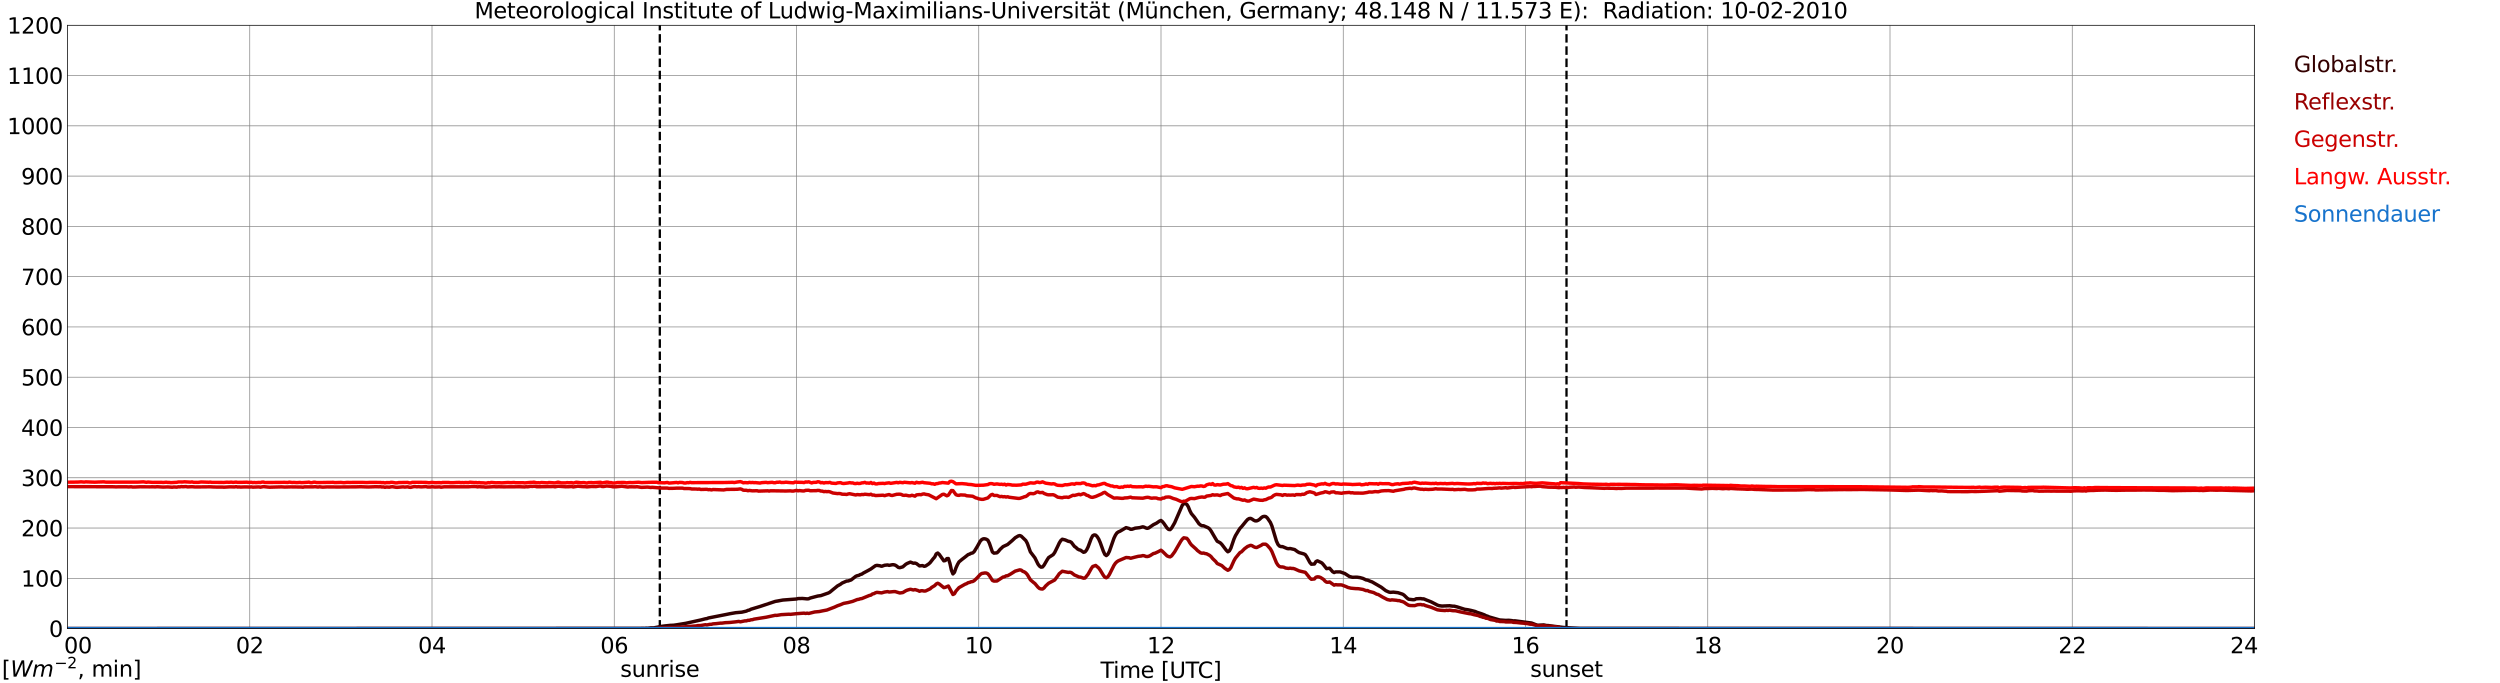 <?xml version="1.0" encoding="utf-8" standalone="no"?>
<!DOCTYPE svg PUBLIC "-//W3C//DTD SVG 1.1//EN"
  "http://www.w3.org/Graphics/SVG/1.1/DTD/svg11.dtd">
<svg xmlns:xlink="http://www.w3.org/1999/xlink" width="1085.4pt" height="296.64pt" viewBox="0 0 1085.4 296.64" xmlns="http://www.w3.org/2000/svg" version="1.1">
 <defs>
  <style type="text/css">*{stroke-linejoin: round; stroke-linecap: butt}</style>
 </defs>
 <g id="figure_1">
  <g id="patch_1">
   <path d="M 0 296.64 
L 1085.4 296.64 
L 1085.4 0 
L 0 0 
z
" style="fill: #ffffff"/>
  </g>
  <g id="axes_1">
   <g id="patch_2">
    <path d="M 29.306 272.909 
L 978.814 272.909 
L 978.814 10.976 
L 29.306 10.976 
z
" style="fill: #ffffff"/>
   </g>
   <g id="patch_3">
    <path d="M 978.814 272.909 
L 978.814 272.909 
L 978.814 10.976 
L 978.814 10.976 
z
" clip-path="url(#pf893bf63ce)" style="fill: #d3d3d3; opacity: 0.25; stroke: #d3d3d3; stroke-linejoin: miter"/>
   </g>
   <g id="matplotlib.axis_1">
    <g id="xtick_1">
     <g id="line2d_1">
      <path d="M 29.306 272.909 
L 29.306 10.976 
" clip-path="url(#pf893bf63ce)" style="fill: none; stroke: #808080; stroke-width: 0.3; stroke-linecap: square"/>
     </g>
     <g id="line2d_2"/>
     <g id="text_1">
      <!--    00 -->
      <g transform="translate(18.733 283.627) scale(0.095 -0.095)">
       <defs>
        <path id="DejaVuSans-20" transform="scale(0.016)"/>
        <path id="DejaVuSans-30" d="M 2034 4250 
Q 1547 4250 1301 3770 
Q 1056 3291 1056 2328 
Q 1056 1369 1301 889 
Q 1547 409 2034 409 
Q 2525 409 2770 889 
Q 3016 1369 3016 2328 
Q 3016 3291 2770 3770 
Q 2525 4250 2034 4250 
z
M 2034 4750 
Q 2819 4750 3233 4129 
Q 3647 3509 3647 2328 
Q 3647 1150 3233 529 
Q 2819 -91 2034 -91 
Q 1250 -91 836 529 
Q 422 1150 422 2328 
Q 422 3509 836 4129 
Q 1250 4750 2034 4750 
z
" transform="scale(0.016)"/>
       </defs>
       <use xlink:href="#DejaVuSans-20"/>
       <use xlink:href="#DejaVuSans-20" transform="translate(31.787 0)"/>
       <use xlink:href="#DejaVuSans-20" transform="translate(63.574 0)"/>
       <use xlink:href="#DejaVuSans-30" transform="translate(95.361 0)"/>
       <use xlink:href="#DejaVuSans-30" transform="translate(158.984 0)"/>
      </g>
     </g>
    </g>
    <g id="xtick_2">
     <g id="line2d_3">
      <path d="M 108.431 272.909 
L 108.431 10.976 
" clip-path="url(#pf893bf63ce)" style="fill: none; stroke: #808080; stroke-width: 0.3; stroke-linecap: square"/>
     </g>
     <g id="line2d_4"/>
     <g id="text_2">
      <!-- 02 -->
      <g transform="translate(102.387 283.627) scale(0.095 -0.095)">
       <defs>
        <path id="DejaVuSans-32" d="M 1228 531 
L 3431 531 
L 3431 0 
L 469 0 
L 469 531 
Q 828 903 1448 1529 
Q 2069 2156 2228 2338 
Q 2531 2678 2651 2914 
Q 2772 3150 2772 3378 
Q 2772 3750 2511 3984 
Q 2250 4219 1831 4219 
Q 1534 4219 1204 4116 
Q 875 4013 500 3803 
L 500 4441 
Q 881 4594 1212 4672 
Q 1544 4750 1819 4750 
Q 2544 4750 2975 4387 
Q 3406 4025 3406 3419 
Q 3406 3131 3298 2873 
Q 3191 2616 2906 2266 
Q 2828 2175 2409 1742 
Q 1991 1309 1228 531 
z
" transform="scale(0.016)"/>
       </defs>
       <use xlink:href="#DejaVuSans-30"/>
       <use xlink:href="#DejaVuSans-32" transform="translate(63.623 0)"/>
      </g>
     </g>
    </g>
    <g id="xtick_3">
     <g id="line2d_5">
      <path d="M 187.557 272.909 
L 187.557 10.976 
" clip-path="url(#pf893bf63ce)" style="fill: none; stroke: #808080; stroke-width: 0.3; stroke-linecap: square"/>
     </g>
     <g id="line2d_6"/>
     <g id="text_3">
      <!-- 04 -->
      <g transform="translate(181.513 283.627) scale(0.095 -0.095)">
       <defs>
        <path id="DejaVuSans-34" d="M 2419 4116 
L 825 1625 
L 2419 1625 
L 2419 4116 
z
M 2253 4666 
L 3047 4666 
L 3047 1625 
L 3713 1625 
L 3713 1100 
L 3047 1100 
L 3047 0 
L 2419 0 
L 2419 1100 
L 313 1100 
L 313 1709 
L 2253 4666 
z
" transform="scale(0.016)"/>
       </defs>
       <use xlink:href="#DejaVuSans-30"/>
       <use xlink:href="#DejaVuSans-34" transform="translate(63.623 0)"/>
      </g>
     </g>
    </g>
    <g id="xtick_4">
     <g id="line2d_7">
      <path d="M 266.683 272.909 
L 266.683 10.976 
" clip-path="url(#pf893bf63ce)" style="fill: none; stroke: #808080; stroke-width: 0.3; stroke-linecap: square"/>
     </g>
     <g id="line2d_8"/>
     <g id="text_4">
      <!-- 06 -->
      <g transform="translate(260.638 283.627) scale(0.095 -0.095)">
       <defs>
        <path id="DejaVuSans-36" d="M 2113 2584 
Q 1688 2584 1439 2293 
Q 1191 2003 1191 1497 
Q 1191 994 1439 701 
Q 1688 409 2113 409 
Q 2538 409 2786 701 
Q 3034 994 3034 1497 
Q 3034 2003 2786 2293 
Q 2538 2584 2113 2584 
z
M 3366 4563 
L 3366 3988 
Q 3128 4100 2886 4159 
Q 2644 4219 2406 4219 
Q 1781 4219 1451 3797 
Q 1122 3375 1075 2522 
Q 1259 2794 1537 2939 
Q 1816 3084 2150 3084 
Q 2853 3084 3261 2657 
Q 3669 2231 3669 1497 
Q 3669 778 3244 343 
Q 2819 -91 2113 -91 
Q 1303 -91 875 529 
Q 447 1150 447 2328 
Q 447 3434 972 4092 
Q 1497 4750 2381 4750 
Q 2619 4750 2861 4703 
Q 3103 4656 3366 4563 
z
" transform="scale(0.016)"/>
       </defs>
       <use xlink:href="#DejaVuSans-30"/>
       <use xlink:href="#DejaVuSans-36" transform="translate(63.623 0)"/>
      </g>
     </g>
    </g>
    <g id="xtick_5">
     <g id="line2d_9">
      <path d="M 345.808 272.909 
L 345.808 10.976 
" clip-path="url(#pf893bf63ce)" style="fill: none; stroke: #808080; stroke-width: 0.3; stroke-linecap: square"/>
     </g>
     <g id="line2d_10"/>
     <g id="text_5">
      <!-- 08 -->
      <g transform="translate(339.764 283.627) scale(0.095 -0.095)">
       <defs>
        <path id="DejaVuSans-38" d="M 2034 2216 
Q 1584 2216 1326 1975 
Q 1069 1734 1069 1313 
Q 1069 891 1326 650 
Q 1584 409 2034 409 
Q 2484 409 2743 651 
Q 3003 894 3003 1313 
Q 3003 1734 2745 1975 
Q 2488 2216 2034 2216 
z
M 1403 2484 
Q 997 2584 770 2862 
Q 544 3141 544 3541 
Q 544 4100 942 4425 
Q 1341 4750 2034 4750 
Q 2731 4750 3128 4425 
Q 3525 4100 3525 3541 
Q 3525 3141 3298 2862 
Q 3072 2584 2669 2484 
Q 3125 2378 3379 2068 
Q 3634 1759 3634 1313 
Q 3634 634 3220 271 
Q 2806 -91 2034 -91 
Q 1263 -91 848 271 
Q 434 634 434 1313 
Q 434 1759 690 2068 
Q 947 2378 1403 2484 
z
M 1172 3481 
Q 1172 3119 1398 2916 
Q 1625 2713 2034 2713 
Q 2441 2713 2670 2916 
Q 2900 3119 2900 3481 
Q 2900 3844 2670 4047 
Q 2441 4250 2034 4250 
Q 1625 4250 1398 4047 
Q 1172 3844 1172 3481 
z
" transform="scale(0.016)"/>
       </defs>
       <use xlink:href="#DejaVuSans-30"/>
       <use xlink:href="#DejaVuSans-38" transform="translate(63.623 0)"/>
      </g>
     </g>
    </g>
    <g id="xtick_6">
     <g id="line2d_11">
      <path d="M 424.934 272.909 
L 424.934 10.976 
" clip-path="url(#pf893bf63ce)" style="fill: none; stroke: #808080; stroke-width: 0.3; stroke-linecap: square"/>
     </g>
     <g id="line2d_12"/>
     <g id="text_6">
      <!-- 10 -->
      <g transform="translate(418.89 283.627) scale(0.095 -0.095)">
       <defs>
        <path id="DejaVuSans-31" d="M 794 531 
L 1825 531 
L 1825 4091 
L 703 3866 
L 703 4441 
L 1819 4666 
L 2450 4666 
L 2450 531 
L 3481 531 
L 3481 0 
L 794 0 
L 794 531 
z
" transform="scale(0.016)"/>
       </defs>
       <use xlink:href="#DejaVuSans-31"/>
       <use xlink:href="#DejaVuSans-30" transform="translate(63.623 0)"/>
      </g>
     </g>
    </g>
    <g id="xtick_7">
     <g id="line2d_13">
      <path d="M 504.06 272.909 
L 504.06 10.976 
" clip-path="url(#pf893bf63ce)" style="fill: none; stroke: #808080; stroke-width: 0.3; stroke-linecap: square"/>
     </g>
     <g id="line2d_14"/>
     <g id="text_7">
      <!-- 12 -->
      <g transform="translate(498.015 283.627) scale(0.095 -0.095)">
       <use xlink:href="#DejaVuSans-31"/>
       <use xlink:href="#DejaVuSans-32" transform="translate(63.623 0)"/>
      </g>
     </g>
    </g>
    <g id="xtick_8">
     <g id="line2d_15">
      <path d="M 583.185 272.909 
L 583.185 10.976 
" clip-path="url(#pf893bf63ce)" style="fill: none; stroke: #808080; stroke-width: 0.3; stroke-linecap: square"/>
     </g>
     <g id="line2d_16"/>
     <g id="text_8">
      <!-- 14 -->
      <g transform="translate(577.141 283.627) scale(0.095 -0.095)">
       <use xlink:href="#DejaVuSans-31"/>
       <use xlink:href="#DejaVuSans-34" transform="translate(63.623 0)"/>
      </g>
     </g>
    </g>
    <g id="xtick_9">
     <g id="line2d_17">
      <path d="M 662.311 272.909 
L 662.311 10.976 
" clip-path="url(#pf893bf63ce)" style="fill: none; stroke: #808080; stroke-width: 0.3; stroke-linecap: square"/>
     </g>
     <g id="line2d_18"/>
     <g id="text_9">
      <!-- 16 -->
      <g transform="translate(656.267 283.627) scale(0.095 -0.095)">
       <use xlink:href="#DejaVuSans-31"/>
       <use xlink:href="#DejaVuSans-36" transform="translate(63.623 0)"/>
      </g>
     </g>
    </g>
    <g id="xtick_10">
     <g id="line2d_19">
      <path d="M 741.437 272.909 
L 741.437 10.976 
" clip-path="url(#pf893bf63ce)" style="fill: none; stroke: #808080; stroke-width: 0.3; stroke-linecap: square"/>
     </g>
     <g id="line2d_20"/>
     <g id="text_10">
      <!-- 18 -->
      <g transform="translate(735.392 283.627) scale(0.095 -0.095)">
       <use xlink:href="#DejaVuSans-31"/>
       <use xlink:href="#DejaVuSans-38" transform="translate(63.623 0)"/>
      </g>
     </g>
    </g>
    <g id="xtick_11">
     <g id="line2d_21">
      <path d="M 820.562 272.909 
L 820.562 10.976 
" clip-path="url(#pf893bf63ce)" style="fill: none; stroke: #808080; stroke-width: 0.3; stroke-linecap: square"/>
     </g>
     <g id="line2d_22"/>
     <g id="text_11">
      <!-- 20 -->
      <g transform="translate(814.518 283.627) scale(0.095 -0.095)">
       <use xlink:href="#DejaVuSans-32"/>
       <use xlink:href="#DejaVuSans-30" transform="translate(63.623 0)"/>
      </g>
     </g>
    </g>
    <g id="xtick_12">
     <g id="line2d_23">
      <path d="M 899.688 272.909 
L 899.688 10.976 
" clip-path="url(#pf893bf63ce)" style="fill: none; stroke: #808080; stroke-width: 0.3; stroke-linecap: square"/>
     </g>
     <g id="line2d_24"/>
     <g id="text_12">
      <!-- 22 -->
      <g transform="translate(893.644 283.627) scale(0.095 -0.095)">
       <use xlink:href="#DejaVuSans-32"/>
       <use xlink:href="#DejaVuSans-32" transform="translate(63.623 0)"/>
      </g>
     </g>
    </g>
    <g id="xtick_13">
     <g id="line2d_25">
      <path d="M 978.814 272.909 
L 978.814 10.976 
" clip-path="url(#pf893bf63ce)" style="fill: none; stroke: #808080; stroke-width: 0.3; stroke-linecap: square"/>
     </g>
     <g id="line2d_26"/>
     <g id="text_13">
      <!-- 24    -->
      <g transform="translate(968.241 283.627) scale(0.095 -0.095)">
       <use xlink:href="#DejaVuSans-32"/>
       <use xlink:href="#DejaVuSans-34" transform="translate(63.623 0)"/>
       <use xlink:href="#DejaVuSans-20" transform="translate(127.246 0)"/>
       <use xlink:href="#DejaVuSans-20" transform="translate(159.033 0)"/>
       <use xlink:href="#DejaVuSans-20" transform="translate(190.82 0)"/>
      </g>
     </g>
    </g>
    <g id="text_14">
     <!-- Time [UTC] -->
     <g transform="translate(477.806 294.322) scale(0.095 -0.095)">
      <defs>
       <path id="DejaVuSans-54" d="M -19 4666 
L 3928 4666 
L 3928 4134 
L 2272 4134 
L 2272 0 
L 1638 0 
L 1638 4134 
L -19 4134 
L -19 4666 
z
" transform="scale(0.016)"/>
       <path id="DejaVuSans-69" d="M 603 3500 
L 1178 3500 
L 1178 0 
L 603 0 
L 603 3500 
z
M 603 4863 
L 1178 4863 
L 1178 4134 
L 603 4134 
L 603 4863 
z
" transform="scale(0.016)"/>
       <path id="DejaVuSans-6d" d="M 3328 2828 
Q 3544 3216 3844 3400 
Q 4144 3584 4550 3584 
Q 5097 3584 5394 3201 
Q 5691 2819 5691 2113 
L 5691 0 
L 5113 0 
L 5113 2094 
Q 5113 2597 4934 2840 
Q 4756 3084 4391 3084 
Q 3944 3084 3684 2787 
Q 3425 2491 3425 1978 
L 3425 0 
L 2847 0 
L 2847 2094 
Q 2847 2600 2669 2842 
Q 2491 3084 2119 3084 
Q 1678 3084 1418 2786 
Q 1159 2488 1159 1978 
L 1159 0 
L 581 0 
L 581 3500 
L 1159 3500 
L 1159 2956 
Q 1356 3278 1631 3431 
Q 1906 3584 2284 3584 
Q 2666 3584 2933 3390 
Q 3200 3197 3328 2828 
z
" transform="scale(0.016)"/>
       <path id="DejaVuSans-65" d="M 3597 1894 
L 3597 1613 
L 953 1613 
Q 991 1019 1311 708 
Q 1631 397 2203 397 
Q 2534 397 2845 478 
Q 3156 559 3463 722 
L 3463 178 
Q 3153 47 2828 -22 
Q 2503 -91 2169 -91 
Q 1331 -91 842 396 
Q 353 884 353 1716 
Q 353 2575 817 3079 
Q 1281 3584 2069 3584 
Q 2775 3584 3186 3129 
Q 3597 2675 3597 1894 
z
M 3022 2063 
Q 3016 2534 2758 2815 
Q 2500 3097 2075 3097 
Q 1594 3097 1305 2825 
Q 1016 2553 972 2059 
L 3022 2063 
z
" transform="scale(0.016)"/>
       <path id="DejaVuSans-5b" d="M 550 4863 
L 1875 4863 
L 1875 4416 
L 1125 4416 
L 1125 -397 
L 1875 -397 
L 1875 -844 
L 550 -844 
L 550 4863 
z
" transform="scale(0.016)"/>
       <path id="DejaVuSans-55" d="M 556 4666 
L 1191 4666 
L 1191 1831 
Q 1191 1081 1462 751 
Q 1734 422 2344 422 
Q 2950 422 3222 751 
Q 3494 1081 3494 1831 
L 3494 4666 
L 4128 4666 
L 4128 1753 
Q 4128 841 3676 375 
Q 3225 -91 2344 -91 
Q 1459 -91 1007 375 
Q 556 841 556 1753 
L 556 4666 
z
" transform="scale(0.016)"/>
       <path id="DejaVuSans-43" d="M 4122 4306 
L 4122 3641 
Q 3803 3938 3442 4084 
Q 3081 4231 2675 4231 
Q 1875 4231 1450 3742 
Q 1025 3253 1025 2328 
Q 1025 1406 1450 917 
Q 1875 428 2675 428 
Q 3081 428 3442 575 
Q 3803 722 4122 1019 
L 4122 359 
Q 3791 134 3420 21 
Q 3050 -91 2638 -91 
Q 1578 -91 968 557 
Q 359 1206 359 2328 
Q 359 3453 968 4101 
Q 1578 4750 2638 4750 
Q 3056 4750 3426 4639 
Q 3797 4528 4122 4306 
z
" transform="scale(0.016)"/>
       <path id="DejaVuSans-5d" d="M 1947 4863 
L 1947 -844 
L 622 -844 
L 622 -397 
L 1369 -397 
L 1369 4416 
L 622 4416 
L 622 4863 
L 1947 4863 
z
" transform="scale(0.016)"/>
      </defs>
      <use xlink:href="#DejaVuSans-54"/>
      <use xlink:href="#DejaVuSans-69" transform="translate(57.959 0)"/>
      <use xlink:href="#DejaVuSans-6d" transform="translate(85.742 0)"/>
      <use xlink:href="#DejaVuSans-65" transform="translate(183.154 0)"/>
      <use xlink:href="#DejaVuSans-20" transform="translate(244.678 0)"/>
      <use xlink:href="#DejaVuSans-5b" transform="translate(276.465 0)"/>
      <use xlink:href="#DejaVuSans-55" transform="translate(315.479 0)"/>
      <use xlink:href="#DejaVuSans-54" transform="translate(388.672 0)"/>
      <use xlink:href="#DejaVuSans-43" transform="translate(443.881 0)"/>
      <use xlink:href="#DejaVuSans-5d" transform="translate(513.705 0)"/>
     </g>
    </g>
   </g>
   <g id="matplotlib.axis_2">
    <g id="ytick_1">
     <g id="line2d_27">
      <path d="M 29.306 272.909 
L 978.814 272.909 
" clip-path="url(#pf893bf63ce)" style="fill: none; stroke: #808080; stroke-width: 0.3; stroke-linecap: square"/>
     </g>
     <g id="line2d_28"/>
     <g id="text_15">
      <!-- 0 -->
      <g transform="translate(21.261 276.518) scale(0.095 -0.095)">
       <use xlink:href="#DejaVuSans-30"/>
      </g>
     </g>
    </g>
    <g id="ytick_2">
     <g id="line2d_29">
      <path d="M 29.306 251.081 
L 978.814 251.081 
" clip-path="url(#pf893bf63ce)" style="fill: none; stroke: #808080; stroke-width: 0.3; stroke-linecap: square"/>
     </g>
     <g id="line2d_30"/>
     <g id="text_16">
      <!-- 100 -->
      <g transform="translate(9.173 254.69) scale(0.095 -0.095)">
       <use xlink:href="#DejaVuSans-31"/>
       <use xlink:href="#DejaVuSans-30" transform="translate(63.623 0)"/>
       <use xlink:href="#DejaVuSans-30" transform="translate(127.246 0)"/>
      </g>
     </g>
    </g>
    <g id="ytick_3">
     <g id="line2d_31">
      <path d="M 29.306 229.253 
L 978.814 229.253 
" clip-path="url(#pf893bf63ce)" style="fill: none; stroke: #808080; stroke-width: 0.3; stroke-linecap: square"/>
     </g>
     <g id="line2d_32"/>
     <g id="text_17">
      <!-- 200 -->
      <g transform="translate(9.173 232.863) scale(0.095 -0.095)">
       <use xlink:href="#DejaVuSans-32"/>
       <use xlink:href="#DejaVuSans-30" transform="translate(63.623 0)"/>
       <use xlink:href="#DejaVuSans-30" transform="translate(127.246 0)"/>
      </g>
     </g>
    </g>
    <g id="ytick_4">
     <g id="line2d_33">
      <path d="M 29.306 207.426 
L 978.814 207.426 
" clip-path="url(#pf893bf63ce)" style="fill: none; stroke: #808080; stroke-width: 0.3; stroke-linecap: square"/>
     </g>
     <g id="line2d_34"/>
     <g id="text_18">
      <!-- 300 -->
      <g transform="translate(9.173 211.035) scale(0.095 -0.095)">
       <defs>
        <path id="DejaVuSans-33" d="M 2597 2516 
Q 3050 2419 3304 2112 
Q 3559 1806 3559 1356 
Q 3559 666 3084 287 
Q 2609 -91 1734 -91 
Q 1441 -91 1130 -33 
Q 819 25 488 141 
L 488 750 
Q 750 597 1062 519 
Q 1375 441 1716 441 
Q 2309 441 2620 675 
Q 2931 909 2931 1356 
Q 2931 1769 2642 2001 
Q 2353 2234 1838 2234 
L 1294 2234 
L 1294 2753 
L 1863 2753 
Q 2328 2753 2575 2939 
Q 2822 3125 2822 3475 
Q 2822 3834 2567 4026 
Q 2313 4219 1838 4219 
Q 1578 4219 1281 4162 
Q 984 4106 628 3988 
L 628 4550 
Q 988 4650 1302 4700 
Q 1616 4750 1894 4750 
Q 2613 4750 3031 4423 
Q 3450 4097 3450 3541 
Q 3450 3153 3228 2886 
Q 3006 2619 2597 2516 
z
" transform="scale(0.016)"/>
       </defs>
       <use xlink:href="#DejaVuSans-33"/>
       <use xlink:href="#DejaVuSans-30" transform="translate(63.623 0)"/>
       <use xlink:href="#DejaVuSans-30" transform="translate(127.246 0)"/>
      </g>
     </g>
    </g>
    <g id="ytick_5">
     <g id="line2d_35">
      <path d="M 29.306 185.598 
L 978.814 185.598 
" clip-path="url(#pf893bf63ce)" style="fill: none; stroke: #808080; stroke-width: 0.3; stroke-linecap: square"/>
     </g>
     <g id="line2d_36"/>
     <g id="text_19">
      <!-- 400 -->
      <g transform="translate(9.173 189.207) scale(0.095 -0.095)">
       <use xlink:href="#DejaVuSans-34"/>
       <use xlink:href="#DejaVuSans-30" transform="translate(63.623 0)"/>
       <use xlink:href="#DejaVuSans-30" transform="translate(127.246 0)"/>
      </g>
     </g>
    </g>
    <g id="ytick_6">
     <g id="line2d_37">
      <path d="M 29.306 163.77 
L 978.814 163.77 
" clip-path="url(#pf893bf63ce)" style="fill: none; stroke: #808080; stroke-width: 0.3; stroke-linecap: square"/>
     </g>
     <g id="line2d_38"/>
     <g id="text_20">
      <!-- 500 -->
      <g transform="translate(9.173 167.379) scale(0.095 -0.095)">
       <defs>
        <path id="DejaVuSans-35" d="M 691 4666 
L 3169 4666 
L 3169 4134 
L 1269 4134 
L 1269 2991 
Q 1406 3038 1543 3061 
Q 1681 3084 1819 3084 
Q 2600 3084 3056 2656 
Q 3513 2228 3513 1497 
Q 3513 744 3044 326 
Q 2575 -91 1722 -91 
Q 1428 -91 1123 -41 
Q 819 9 494 109 
L 494 744 
Q 775 591 1075 516 
Q 1375 441 1709 441 
Q 2250 441 2565 725 
Q 2881 1009 2881 1497 
Q 2881 1984 2565 2268 
Q 2250 2553 1709 2553 
Q 1456 2553 1204 2497 
Q 953 2441 691 2322 
L 691 4666 
z
" transform="scale(0.016)"/>
       </defs>
       <use xlink:href="#DejaVuSans-35"/>
       <use xlink:href="#DejaVuSans-30" transform="translate(63.623 0)"/>
       <use xlink:href="#DejaVuSans-30" transform="translate(127.246 0)"/>
      </g>
     </g>
    </g>
    <g id="ytick_7">
     <g id="line2d_39">
      <path d="M 29.306 141.942 
L 978.814 141.942 
" clip-path="url(#pf893bf63ce)" style="fill: none; stroke: #808080; stroke-width: 0.3; stroke-linecap: square"/>
     </g>
     <g id="line2d_40"/>
     <g id="text_21">
      <!-- 600 -->
      <g transform="translate(9.173 145.551) scale(0.095 -0.095)">
       <use xlink:href="#DejaVuSans-36"/>
       <use xlink:href="#DejaVuSans-30" transform="translate(63.623 0)"/>
       <use xlink:href="#DejaVuSans-30" transform="translate(127.246 0)"/>
      </g>
     </g>
    </g>
    <g id="ytick_8">
     <g id="line2d_41">
      <path d="M 29.306 120.114 
L 978.814 120.114 
" clip-path="url(#pf893bf63ce)" style="fill: none; stroke: #808080; stroke-width: 0.3; stroke-linecap: square"/>
     </g>
     <g id="line2d_42"/>
     <g id="text_22">
      <!-- 700 -->
      <g transform="translate(9.173 123.724) scale(0.095 -0.095)">
       <defs>
        <path id="DejaVuSans-37" d="M 525 4666 
L 3525 4666 
L 3525 4397 
L 1831 0 
L 1172 0 
L 2766 4134 
L 525 4134 
L 525 4666 
z
" transform="scale(0.016)"/>
       </defs>
       <use xlink:href="#DejaVuSans-37"/>
       <use xlink:href="#DejaVuSans-30" transform="translate(63.623 0)"/>
       <use xlink:href="#DejaVuSans-30" transform="translate(127.246 0)"/>
      </g>
     </g>
    </g>
    <g id="ytick_9">
     <g id="line2d_43">
      <path d="M 29.306 98.287 
L 978.814 98.287 
" clip-path="url(#pf893bf63ce)" style="fill: none; stroke: #808080; stroke-width: 0.3; stroke-linecap: square"/>
     </g>
     <g id="line2d_44"/>
     <g id="text_23">
      <!-- 800 -->
      <g transform="translate(9.173 101.896) scale(0.095 -0.095)">
       <use xlink:href="#DejaVuSans-38"/>
       <use xlink:href="#DejaVuSans-30" transform="translate(63.623 0)"/>
       <use xlink:href="#DejaVuSans-30" transform="translate(127.246 0)"/>
      </g>
     </g>
    </g>
    <g id="ytick_10">
     <g id="line2d_45">
      <path d="M 29.306 76.459 
L 978.814 76.459 
" clip-path="url(#pf893bf63ce)" style="fill: none; stroke: #808080; stroke-width: 0.3; stroke-linecap: square"/>
     </g>
     <g id="line2d_46"/>
     <g id="text_24">
      <!-- 900 -->
      <g transform="translate(9.173 80.068) scale(0.095 -0.095)">
       <defs>
        <path id="DejaVuSans-39" d="M 703 97 
L 703 672 
Q 941 559 1184 500 
Q 1428 441 1663 441 
Q 2288 441 2617 861 
Q 2947 1281 2994 2138 
Q 2813 1869 2534 1725 
Q 2256 1581 1919 1581 
Q 1219 1581 811 2004 
Q 403 2428 403 3163 
Q 403 3881 828 4315 
Q 1253 4750 1959 4750 
Q 2769 4750 3195 4129 
Q 3622 3509 3622 2328 
Q 3622 1225 3098 567 
Q 2575 -91 1691 -91 
Q 1453 -91 1209 -44 
Q 966 3 703 97 
z
M 1959 2075 
Q 2384 2075 2632 2365 
Q 2881 2656 2881 3163 
Q 2881 3666 2632 3958 
Q 2384 4250 1959 4250 
Q 1534 4250 1286 3958 
Q 1038 3666 1038 3163 
Q 1038 2656 1286 2365 
Q 1534 2075 1959 2075 
z
" transform="scale(0.016)"/>
       </defs>
       <use xlink:href="#DejaVuSans-39"/>
       <use xlink:href="#DejaVuSans-30" transform="translate(63.623 0)"/>
       <use xlink:href="#DejaVuSans-30" transform="translate(127.246 0)"/>
      </g>
     </g>
    </g>
    <g id="ytick_11">
     <g id="line2d_47">
      <path d="M 29.306 54.631 
L 978.814 54.631 
" clip-path="url(#pf893bf63ce)" style="fill: none; stroke: #808080; stroke-width: 0.3; stroke-linecap: square"/>
     </g>
     <g id="line2d_48"/>
     <g id="text_25">
      <!-- 1000 -->
      <g transform="translate(3.128 58.24) scale(0.095 -0.095)">
       <use xlink:href="#DejaVuSans-31"/>
       <use xlink:href="#DejaVuSans-30" transform="translate(63.623 0)"/>
       <use xlink:href="#DejaVuSans-30" transform="translate(127.246 0)"/>
       <use xlink:href="#DejaVuSans-30" transform="translate(190.869 0)"/>
      </g>
     </g>
    </g>
    <g id="ytick_12">
     <g id="line2d_49">
      <path d="M 29.306 32.803 
L 978.814 32.803 
" clip-path="url(#pf893bf63ce)" style="fill: none; stroke: #808080; stroke-width: 0.3; stroke-linecap: square"/>
     </g>
     <g id="line2d_50"/>
     <g id="text_26">
      <!-- 1100 -->
      <g transform="translate(3.128 36.413) scale(0.095 -0.095)">
       <use xlink:href="#DejaVuSans-31"/>
       <use xlink:href="#DejaVuSans-31" transform="translate(63.623 0)"/>
       <use xlink:href="#DejaVuSans-30" transform="translate(127.246 0)"/>
       <use xlink:href="#DejaVuSans-30" transform="translate(190.869 0)"/>
      </g>
     </g>
    </g>
    <g id="ytick_13">
     <g id="line2d_51">
      <path d="M 29.306 10.976 
L 978.814 10.976 
" clip-path="url(#pf893bf63ce)" style="fill: none; stroke: #808080; stroke-width: 0.3; stroke-linecap: square"/>
     </g>
     <g id="line2d_52"/>
     <g id="text_27">
      <!-- 1200 -->
      <g transform="translate(3.128 14.585) scale(0.095 -0.095)">
       <use xlink:href="#DejaVuSans-31"/>
       <use xlink:href="#DejaVuSans-32" transform="translate(63.623 0)"/>
       <use xlink:href="#DejaVuSans-30" transform="translate(127.246 0)"/>
       <use xlink:href="#DejaVuSans-30" transform="translate(190.869 0)"/>
      </g>
     </g>
    </g>
   </g>
   <g id="line2d_53">
    <path d="M 286.464 272.909 
L 286.464 10.976 
" clip-path="url(#pf893bf63ce)" style="fill: none; stroke-dasharray: 3.7,1.6; stroke-dashoffset: 0; stroke: #000000"/>
   </g>
   <g id="line2d_54">
    <path d="M 680.114 272.909 
L 680.114 10.976 
" clip-path="url(#pf893bf63ce)" style="fill: none; stroke-dasharray: 3.7,1.6; stroke-dashoffset: 0; stroke: #000000"/>
   </g>
   <g id="line2d_55">
    <path d="M 29.306 272.909 
L 277.892 272.826 
L 279.211 272.78 
L 279.87 272.826 
L 280.53 272.734 
L 281.189 272.78 
L 282.508 272.597 
L 283.827 272.597 
L 287.124 271.957 
L 288.442 271.774 
L 291.08 271.499 
L 292.399 271.453 
L 293.717 271.27 
L 297.674 270.63 
L 304.267 269.165 
L 306.246 268.661 
L 306.905 268.569 
L 307.564 268.297 
L 315.477 266.74 
L 316.796 266.465 
L 319.433 266.007 
L 322.071 265.78 
L 324.049 265.321 
L 324.708 265.001 
L 325.368 264.863 
L 326.027 264.499 
L 329.983 263.307 
L 336.577 261.111 
L 339.874 260.517 
L 345.808 260.059 
L 346.468 259.875 
L 348.446 259.83 
L 350.424 260.013 
L 351.083 259.967 
L 351.743 259.646 
L 355.04 258.778 
L 356.359 258.594 
L 359.655 257.45 
L 360.315 257.084 
L 361.634 255.986 
L 363.612 254.384 
L 364.93 253.652 
L 365.59 253.148 
L 367.568 252.279 
L 368.227 252.234 
L 369.546 251.775 
L 371.524 250.221 
L 372.184 249.946 
L 372.843 249.808 
L 373.502 249.442 
L 374.162 249.258 
L 374.821 248.802 
L 376.799 247.75 
L 378.118 247.017 
L 379.437 246.056 
L 380.096 245.598 
L 380.756 245.46 
L 382.074 245.644 
L 382.734 245.873 
L 384.053 245.415 
L 385.371 245.279 
L 386.031 245.46 
L 387.349 245.188 
L 388.009 245.188 
L 388.668 245.369 
L 389.328 245.781 
L 389.987 246.331 
L 390.646 246.469 
L 391.965 246.102 
L 393.284 244.958 
L 393.943 244.592 
L 395.262 244.042 
L 396.581 244.546 
L 397.24 244.454 
L 397.899 244.683 
L 399.218 245.69 
L 400.537 245.552 
L 401.196 245.873 
L 401.856 245.735 
L 403.175 244.867 
L 403.834 244.271 
L 405.153 242.579 
L 405.812 241.846 
L 406.471 240.473 
L 407.131 240.108 
L 407.79 240.702 
L 409.768 243.494 
L 410.428 243.356 
L 411.087 242.533 
L 411.746 242.487 
L 412.406 244.546 
L 413.065 247.567 
L 413.725 249.167 
L 414.384 248.481 
L 415.043 246.561 
L 415.703 245.096 
L 416.362 243.952 
L 417.681 242.852 
L 419 241.846 
L 420.318 240.794 
L 420.978 240.564 
L 421.637 240.198 
L 422.297 240.062 
L 422.956 239.466 
L 424.275 237.316 
L 425.593 234.937 
L 426.253 234.25 
L 426.912 233.929 
L 427.572 233.929 
L 428.231 234.112 
L 428.89 234.525 
L 429.55 235.852 
L 430.869 239.65 
L 431.528 240.152 
L 432.847 240.017 
L 433.506 239.375 
L 434.165 238.552 
L 435.484 237.316 
L 437.462 236.4 
L 439.44 234.708 
L 440.759 233.473 
L 442.078 232.693 
L 442.737 232.51 
L 443.397 232.785 
L 445.375 234.708 
L 446.034 235.943 
L 447.353 239.604 
L 449.331 242.212 
L 450.65 244.913 
L 451.309 245.781 
L 451.969 246.24 
L 452.628 246.148 
L 453.287 245.369 
L 454.606 243.081 
L 455.266 242.075 
L 457.244 240.794 
L 457.903 239.879 
L 459.222 237.179 
L 459.881 235.76 
L 460.541 234.708 
L 461.2 234.112 
L 462.519 234.433 
L 463.838 235.027 
L 464.497 235.118 
L 465.156 235.485 
L 466.475 237.225 
L 467.134 237.681 
L 467.794 238.323 
L 468.453 238.689 
L 469.113 238.871 
L 470.431 239.787 
L 471.091 239.604 
L 471.75 238.781 
L 472.409 237.454 
L 473.728 233.883 
L 474.388 232.602 
L 475.047 232.237 
L 475.706 232.329 
L 476.366 233.014 
L 477.025 234.066 
L 477.685 235.577 
L 479.003 239.237 
L 479.663 240.702 
L 480.322 241.206 
L 480.981 240.656 
L 481.641 239.375 
L 483.619 233.702 
L 484.278 232.329 
L 484.938 231.366 
L 485.597 230.91 
L 486.256 230.635 
L 488.894 229.079 
L 490.213 229.445 
L 490.872 229.812 
L 491.532 229.766 
L 492.85 229.308 
L 494.828 229.079 
L 496.147 228.712 
L 496.807 228.895 
L 497.466 229.216 
L 498.125 229.4 
L 498.785 229.17 
L 500.763 227.797 
L 502.082 227.158 
L 503.4 226.241 
L 504.06 225.968 
L 504.719 226.516 
L 505.379 227.339 
L 506.697 229.262 
L 507.357 229.858 
L 508.016 229.947 
L 508.675 229.262 
L 509.994 226.974 
L 513.291 219.378 
L 513.95 218.645 
L 514.61 218.645 
L 515.269 218.966 
L 515.929 220.064 
L 516.588 221.712 
L 517.247 222.993 
L 518.566 224.549 
L 520.544 227.385 
L 521.204 227.935 
L 521.863 228.256 
L 522.522 228.256 
L 524.501 229.124 
L 525.16 229.629 
L 525.819 230.543 
L 527.797 233.929 
L 528.457 234.983 
L 529.776 235.668 
L 530.435 236.308 
L 532.413 238.916 
L 533.073 239.558 
L 533.732 239.191 
L 534.391 238.002 
L 535.71 234.112 
L 536.369 232.602 
L 537.688 230.406 
L 538.348 229.4 
L 539.007 228.712 
L 540.985 226.287 
L 541.644 225.556 
L 542.304 225.143 
L 542.963 225.051 
L 543.623 225.372 
L 544.282 225.831 
L 544.941 226.149 
L 545.601 226.149 
L 546.26 225.877 
L 546.919 225.418 
L 547.579 224.776 
L 548.238 224.32 
L 548.898 224.183 
L 549.557 224.274 
L 550.216 224.868 
L 551.535 226.791 
L 552.195 228.302 
L 554.173 234.891 
L 554.832 236.354 
L 555.491 237.087 
L 556.151 237.316 
L 556.81 237.316 
L 558.788 238.139 
L 559.448 238.231 
L 560.107 238.139 
L 562.085 238.598 
L 563.404 239.558 
L 564.063 239.925 
L 565.382 240.289 
L 566.042 240.473 
L 566.701 240.794 
L 567.36 241.754 
L 568.679 244.179 
L 569.338 244.958 
L 570.657 244.867 
L 571.317 243.815 
L 571.976 243.494 
L 573.295 244.087 
L 573.954 244.454 
L 574.613 245.188 
L 575.932 246.879 
L 577.251 246.696 
L 578.57 248.206 
L 579.229 248.573 
L 579.889 248.298 
L 581.867 248.298 
L 583.185 248.756 
L 583.845 248.986 
L 585.823 250.267 
L 587.142 250.631 
L 589.12 250.586 
L 590.439 250.769 
L 591.757 251.136 
L 593.076 251.775 
L 593.736 251.867 
L 595.054 252.417 
L 595.714 252.646 
L 599.67 254.934 
L 601.648 256.444 
L 602.967 257.038 
L 603.626 257.175 
L 604.945 257.084 
L 606.923 257.313 
L 608.901 257.955 
L 609.561 258.365 
L 610.879 259.646 
L 611.539 260.15 
L 613.517 260.38 
L 614.176 260.334 
L 614.836 259.967 
L 616.814 259.875 
L 617.473 260.013 
L 618.133 260.013 
L 619.451 260.563 
L 621.429 261.34 
L 624.067 262.713 
L 624.726 262.942 
L 626.045 263.126 
L 629.342 262.988 
L 630.661 263.171 
L 631.32 263.171 
L 632.639 263.49 
L 635.936 264.542 
L 637.255 264.726 
L 638.573 265.001 
L 640.552 265.505 
L 641.211 265.824 
L 643.189 266.465 
L 644.508 266.969 
L 645.167 267.334 
L 645.827 267.517 
L 646.486 267.838 
L 651.102 269.165 
L 652.42 269.257 
L 653.739 269.349 
L 655.058 269.303 
L 656.377 269.44 
L 657.036 269.578 
L 657.695 269.532 
L 664.949 270.492 
L 666.927 271.27 
L 667.586 271.453 
L 670.224 271.315 
L 671.542 271.59 
L 672.202 271.59 
L 673.521 271.774 
L 678.796 272.413 
L 680.114 272.505 
L 686.049 272.826 
L 978.154 272.909 
L 978.154 272.909 
" clip-path="url(#pf893bf63ce)" style="fill: none; stroke: #330000; stroke-width: 1.5; stroke-linecap: square"/>
   </g>
   <g id="line2d_56">
    <path d="M 29.306 272.909 
L 285.145 272.909 
L 285.805 272.721 
L 291.08 272.394 
L 292.399 272.442 
L 294.377 272.254 
L 295.696 272.254 
L 302.289 271.743 
L 302.949 271.603 
L 304.267 271.558 
L 306.246 271.23 
L 306.905 271.324 
L 308.224 271.045 
L 308.883 271.045 
L 309.543 270.859 
L 310.861 270.765 
L 312.839 270.532 
L 313.499 270.532 
L 314.818 270.346 
L 316.796 270.255 
L 319.433 269.975 
L 320.752 269.787 
L 321.411 269.975 
L 323.39 269.556 
L 324.049 269.556 
L 324.708 269.322 
L 325.368 269.322 
L 326.027 269.089 
L 326.686 269.043 
L 327.346 268.812 
L 332.621 267.974 
L 336.577 267.135 
L 337.236 267.181 
L 339.215 266.856 
L 342.512 266.67 
L 343.171 266.716 
L 345.808 266.437 
L 349.105 266.203 
L 349.765 266.343 
L 350.424 266.203 
L 351.083 266.343 
L 353.721 265.693 
L 355.699 265.507 
L 357.018 265.228 
L 358.996 264.854 
L 362.293 263.597 
L 363.612 262.992 
L 364.93 262.528 
L 366.249 261.969 
L 368.227 261.598 
L 370.206 261.085 
L 372.184 260.295 
L 372.843 260.201 
L 373.502 259.967 
L 374.162 259.875 
L 377.459 258.524 
L 378.118 258.385 
L 378.777 257.874 
L 379.437 257.734 
L 380.096 257.361 
L 380.756 257.175 
L 382.734 257.409 
L 384.053 257.036 
L 385.371 256.85 
L 386.031 257.036 
L 388.009 256.85 
L 388.668 256.85 
L 390.646 257.455 
L 391.965 257.269 
L 393.284 256.477 
L 393.943 256.197 
L 395.262 255.826 
L 396.581 256.152 
L 397.24 255.966 
L 398.559 256.385 
L 399.218 256.71 
L 399.878 256.477 
L 400.537 256.477 
L 401.196 256.617 
L 401.856 256.571 
L 403.834 255.639 
L 404.493 255.034 
L 405.812 254.244 
L 406.471 253.545 
L 407.131 253.22 
L 407.79 253.545 
L 409.768 255.128 
L 410.428 254.988 
L 411.746 254.429 
L 413.725 258.105 
L 414.384 257.78 
L 415.043 256.617 
L 416.362 255.128 
L 419 253.639 
L 419.659 253.406 
L 420.318 252.987 
L 420.978 252.847 
L 421.637 252.568 
L 422.297 252.476 
L 422.956 252.103 
L 424.275 250.845 
L 425.593 249.402 
L 426.253 248.983 
L 427.572 248.752 
L 428.231 248.798 
L 428.89 249.123 
L 429.55 249.915 
L 430.869 252.009 
L 431.528 252.288 
L 432.847 252.242 
L 435.484 250.52 
L 436.144 250.426 
L 436.803 250.007 
L 437.462 249.961 
L 438.781 249.217 
L 440.759 247.96 
L 442.737 247.401 
L 443.397 247.541 
L 444.056 248.054 
L 444.716 248.287 
L 445.375 248.752 
L 446.034 249.496 
L 447.353 251.729 
L 448.672 252.847 
L 449.331 253.36 
L 450.65 254.942 
L 451.309 255.499 
L 451.969 255.687 
L 452.628 255.733 
L 453.287 255.268 
L 453.947 254.429 
L 455.266 253.22 
L 457.903 251.823 
L 459.222 250.055 
L 459.881 249.077 
L 461.2 248.008 
L 463.838 248.518 
L 464.497 248.427 
L 465.156 248.612 
L 466.475 249.636 
L 467.794 250.195 
L 468.453 250.52 
L 469.113 250.566 
L 470.431 251.033 
L 471.091 250.939 
L 472.409 249.311 
L 473.728 246.936 
L 474.388 245.958 
L 475.706 245.493 
L 477.025 246.611 
L 477.685 247.541 
L 479.003 249.73 
L 479.663 250.614 
L 480.322 250.845 
L 480.981 250.426 
L 481.641 249.451 
L 483.619 245.493 
L 484.278 244.515 
L 484.938 243.865 
L 485.597 243.446 
L 488.894 242.049 
L 490.213 242.143 
L 490.872 242.376 
L 492.85 241.863 
L 494.169 241.538 
L 495.488 241.398 
L 496.147 241.213 
L 496.807 241.304 
L 497.466 241.584 
L 498.125 241.63 
L 498.785 241.492 
L 499.444 241.165 
L 500.763 240.327 
L 501.422 240.189 
L 502.741 239.582 
L 504.06 238.886 
L 504.719 239.397 
L 506.697 241.352 
L 507.357 241.63 
L 508.016 241.769 
L 508.675 241.352 
L 509.994 239.582 
L 512.632 235.022 
L 513.291 234.09 
L 513.95 233.486 
L 515.269 233.719 
L 515.929 234.509 
L 516.588 235.673 
L 517.247 236.557 
L 519.226 238.327 
L 519.885 239.023 
L 521.204 240.001 
L 521.863 240.189 
L 522.522 240.095 
L 523.182 240.327 
L 523.841 240.42 
L 525.16 241.119 
L 525.819 241.678 
L 526.479 242.516 
L 527.797 243.771 
L 528.457 244.655 
L 530.435 245.541 
L 531.754 246.75 
L 533.073 247.589 
L 533.732 247.261 
L 534.391 246.425 
L 535.71 243.492 
L 536.369 242.328 
L 538.348 239.91 
L 539.007 239.582 
L 540.326 238.233 
L 541.644 237.255 
L 542.963 236.745 
L 543.623 236.93 
L 544.282 237.349 
L 544.941 237.629 
L 545.601 237.72 
L 546.919 237.07 
L 547.579 236.745 
L 548.238 236.277 
L 549.557 236.277 
L 550.216 236.79 
L 551.535 238.279 
L 552.195 239.442 
L 554.173 244.33 
L 554.832 245.353 
L 555.491 245.958 
L 556.151 246.146 
L 556.81 246.146 
L 557.47 246.285 
L 558.129 246.611 
L 559.448 246.796 
L 560.107 246.657 
L 560.766 246.796 
L 561.426 246.796 
L 562.085 246.984 
L 564.063 247.868 
L 566.042 248.333 
L 566.701 248.473 
L 568.02 250.101 
L 568.679 250.939 
L 569.338 251.498 
L 570.657 251.358 
L 571.317 250.614 
L 571.976 250.426 
L 572.635 250.474 
L 573.295 250.706 
L 574.613 251.544 
L 575.273 252.288 
L 575.932 252.753 
L 576.592 252.801 
L 577.251 252.661 
L 579.229 254.056 
L 579.889 253.825 
L 580.548 253.916 
L 581.867 253.916 
L 582.526 253.964 
L 584.504 254.709 
L 585.164 255.034 
L 586.482 255.359 
L 588.46 255.547 
L 589.779 255.593 
L 591.757 255.918 
L 593.076 256.431 
L 593.736 256.385 
L 594.395 256.756 
L 596.373 257.269 
L 597.692 257.968 
L 598.351 258.105 
L 600.329 259.271 
L 602.307 260.295 
L 603.626 260.574 
L 604.286 260.434 
L 606.264 260.62 
L 606.923 260.759 
L 607.582 260.759 
L 608.242 261.039 
L 608.901 261.179 
L 609.561 261.458 
L 610.879 262.388 
L 611.539 262.761 
L 612.198 262.901 
L 614.176 262.947 
L 615.495 262.528 
L 616.814 262.434 
L 617.473 262.621 
L 618.133 262.573 
L 618.792 262.901 
L 621.429 263.691 
L 624.067 264.763 
L 625.386 264.948 
L 626.705 265.04 
L 627.364 265.088 
L 628.023 264.948 
L 628.683 265.04 
L 629.342 264.9 
L 630.661 265.134 
L 631.98 265.18 
L 633.958 265.647 
L 637.914 266.437 
L 638.573 266.483 
L 639.892 266.856 
L 641.211 267.135 
L 641.87 267.275 
L 642.53 267.6 
L 643.189 267.74 
L 643.848 268.019 
L 644.508 268.065 
L 645.167 268.438 
L 645.827 268.438 
L 647.145 268.997 
L 649.123 269.322 
L 649.783 269.648 
L 650.442 269.602 
L 651.102 269.835 
L 653.08 269.881 
L 653.739 270.021 
L 656.377 270.021 
L 657.036 270.207 
L 658.355 270.255 
L 660.333 270.486 
L 661.652 270.58 
L 662.311 270.719 
L 662.97 270.719 
L 664.289 270.999 
L 664.949 270.999 
L 667.586 271.695 
L 670.883 271.695 
L 671.542 271.883 
L 672.861 271.883 
L 674.839 272.114 
L 675.499 272.114 
L 676.158 272.348 
L 676.817 272.254 
L 677.477 272.909 
L 978.154 272.909 
L 978.154 272.909 
" clip-path="url(#pf893bf63ce)" style="fill: none; stroke: #990000; stroke-width: 1.5; stroke-linecap: square"/>
   </g>
   <g id="line2d_57">
    <path d="M 29.306 211.272 
L 49.087 211.331 
L 50.406 211.381 
L 51.725 211.339 
L 55.022 211.339 
L 55.681 211.405 
L 57 211.335 
L 57.659 211.457 
L 58.978 211.422 
L 60.956 211.333 
L 62.934 211.359 
L 64.912 211.368 
L 66.231 211.352 
L 67.55 211.385 
L 68.209 211.306 
L 70.847 211.475 
L 72.825 211.396 
L 74.803 211.538 
L 75.462 211.433 
L 76.781 211.496 
L 77.441 211.348 
L 78.1 211.381 
L 78.759 211.258 
L 79.419 211.333 
L 80.737 211.252 
L 81.397 211.392 
L 83.375 211.306 
L 84.694 211.424 
L 91.288 211.35 
L 92.606 211.424 
L 93.925 211.459 
L 96.563 211.464 
L 97.222 211.523 
L 99.86 211.363 
L 101.838 211.42 
L 102.497 211.285 
L 103.156 211.446 
L 103.816 211.4 
L 104.475 211.472 
L 105.794 211.416 
L 107.113 211.405 
L 108.431 211.457 
L 109.091 211.379 
L 109.75 211.503 
L 112.388 211.396 
L 113.047 211.527 
L 114.366 211.261 
L 116.344 211.468 
L 117.003 211.529 
L 118.982 211.466 
L 122.278 211.376 
L 123.597 211.461 
L 126.235 211.389 
L 128.213 211.416 
L 129.532 211.429 
L 130.85 211.453 
L 131.51 211.534 
L 132.169 211.381 
L 136.125 211.368 
L 136.785 211.306 
L 138.104 211.461 
L 138.763 211.337 
L 140.082 211.507 
L 142.06 211.392 
L 146.676 211.435 
L 154.588 211.374 
L 156.566 211.311 
L 158.544 211.387 
L 159.863 211.427 
L 163.16 211.306 
L 164.479 211.35 
L 165.138 211.3 
L 165.798 211.44 
L 166.457 211.392 
L 167.116 211.575 
L 167.776 211.442 
L 169.094 211.516 
L 169.754 211.357 
L 170.413 211.313 
L 171.732 211.536 
L 172.391 211.586 
L 175.029 211.374 
L 175.688 211.479 
L 177.007 211.352 
L 177.666 211.542 
L 178.326 211.588 
L 179.645 211.267 
L 180.304 211.25 
L 180.963 211.357 
L 181.623 211.291 
L 182.941 211.392 
L 184.92 211.256 
L 185.579 211.429 
L 186.898 211.427 
L 187.557 211.309 
L 188.876 211.444 
L 190.854 211.372 
L 191.513 211.538 
L 192.832 211.346 
L 203.382 211.352 
L 204.701 211.23 
L 206.679 211.252 
L 207.339 211.392 
L 207.998 211.291 
L 209.317 211.385 
L 209.976 211.37 
L 210.635 211.488 
L 212.614 211.392 
L 213.932 211.315 
L 214.592 211.285 
L 215.251 211.365 
L 216.57 211.322 
L 218.548 211.374 
L 225.801 211.324 
L 227.779 211.409 
L 228.439 211.313 
L 229.098 211.365 
L 230.417 211.138 
L 231.076 211.206 
L 231.736 211.123 
L 232.395 211.154 
L 233.054 211.333 
L 240.308 211.241 
L 240.967 211.361 
L 242.286 211.099 
L 245.583 211.341 
L 246.901 211.317 
L 248.22 211.221 
L 248.88 211.422 
L 250.858 211.082 
L 252.836 211.269 
L 254.155 211.302 
L 254.814 211.396 
L 256.792 211.21 
L 258.77 211.258 
L 260.089 211.034 
L 260.748 210.997 
L 261.408 211.221 
L 262.067 211.224 
L 263.386 210.992 
L 265.364 211.16 
L 266.023 211.341 
L 267.342 211.359 
L 269.98 211.086 
L 271.958 211.37 
L 272.617 211.457 
L 273.277 211.346 
L 275.914 211.379 
L 276.573 211.3 
L 277.892 211.518 
L 278.552 211.601 
L 281.189 211.475 
L 282.508 211.645 
L 283.167 211.568 
L 287.124 211.889 
L 289.761 211.905 
L 290.42 212.036 
L 292.399 212.001 
L 293.717 211.935 
L 295.036 211.931 
L 296.355 211.935 
L 297.014 212.116 
L 298.333 212.092 
L 299.652 212.134 
L 300.311 212.304 
L 302.289 212.319 
L 302.949 212.385 
L 303.608 212.313 
L 304.267 212.505 
L 306.905 212.435 
L 307.564 212.61 
L 308.224 212.54 
L 308.883 212.721 
L 309.543 212.524 
L 314.158 212.708 
L 315.477 212.483 
L 320.093 212.426 
L 321.411 212.254 
L 322.071 212.463 
L 322.73 212.839 
L 324.049 212.863 
L 324.708 213.059 
L 325.368 212.937 
L 326.686 213.105 
L 328.665 213.046 
L 329.324 213.227 
L 333.28 213.092 
L 333.94 213.206 
L 334.599 213.07 
L 336.577 213.099 
L 341.193 213.173 
L 343.171 213.101 
L 343.83 213.203 
L 344.49 213.192 
L 345.808 212.909 
L 346.468 213.101 
L 347.127 212.998 
L 348.446 213.138 
L 349.105 213.138 
L 349.765 212.896 
L 351.083 212.841 
L 351.743 213.061 
L 353.721 213.031 
L 354.38 213.027 
L 355.04 212.911 
L 355.699 212.95 
L 356.359 213.199 
L 357.018 213.227 
L 357.677 213.465 
L 358.337 213.371 
L 358.996 213.465 
L 359.655 213.402 
L 360.315 213.529 
L 361.634 214.046 
L 363.612 214.303 
L 364.271 214.249 
L 364.93 214.327 
L 365.59 214.563 
L 366.909 214.598 
L 367.568 214.685 
L 368.227 214.461 
L 368.887 214.356 
L 371.524 214.899 
L 372.184 214.718 
L 373.502 214.84 
L 374.162 214.679 
L 374.821 214.731 
L 375.481 214.57 
L 377.459 214.773 
L 378.118 214.565 
L 378.777 214.969 
L 379.437 214.921 
L 380.096 215.153 
L 383.393 214.995 
L 384.053 215.214 
L 384.712 214.993 
L 386.031 214.712 
L 386.69 215.019 
L 387.349 215.122 
L 389.328 214.594 
L 390.646 214.546 
L 391.306 214.666 
L 391.965 215.013 
L 392.624 215.074 
L 393.284 214.987 
L 394.603 215.277 
L 395.262 215.26 
L 395.921 215.008 
L 397.24 215.417 
L 397.899 214.862 
L 399.218 214.714 
L 399.878 214.797 
L 400.537 214.52 
L 401.196 214.428 
L 401.856 214.626 
L 403.175 214.819 
L 406.471 216.523 
L 409.109 214.685 
L 409.768 214.563 
L 411.087 215.253 
L 411.746 214.976 
L 413.065 212.963 
L 413.725 213.009 
L 415.043 214.773 
L 415.703 215.017 
L 416.362 215.072 
L 417.022 214.869 
L 419 214.958 
L 419.659 215.231 
L 422.297 215.447 
L 423.615 216.152 
L 424.275 216.309 
L 424.934 216.584 
L 426.253 216.809 
L 426.912 216.787 
L 428.89 216.174 
L 430.209 214.884 
L 430.869 214.64 
L 431.528 215.105 
L 432.847 215.094 
L 434.165 215.641 
L 434.825 215.506 
L 435.484 215.696 
L 436.144 215.617 
L 436.803 215.807 
L 437.462 215.655 
L 438.122 215.882 
L 442.078 216.39 
L 442.737 216.371 
L 444.056 215.958 
L 444.716 215.681 
L 445.375 215.552 
L 446.034 215.113 
L 446.694 214.496 
L 447.353 214.249 
L 448.672 214.356 
L 449.331 214.131 
L 449.991 213.673 
L 450.65 213.533 
L 451.309 213.86 
L 451.969 213.876 
L 452.628 213.777 
L 453.287 214.231 
L 454.606 214.733 
L 455.266 214.836 
L 457.244 214.792 
L 457.903 215.035 
L 459.222 215.851 
L 460.541 216.037 
L 461.2 216.106 
L 461.859 215.89 
L 463.178 215.838 
L 463.838 215.969 
L 465.156 215.345 
L 465.816 215.019 
L 466.475 215.102 
L 468.453 214.589 
L 469.113 214.816 
L 470.431 214.306 
L 471.091 214.544 
L 471.75 215.008 
L 472.409 215.174 
L 473.069 215.6 
L 473.728 215.875 
L 474.388 215.923 
L 475.706 215.545 
L 478.344 214.393 
L 479.003 213.952 
L 479.663 213.736 
L 480.981 214.755 
L 483.619 216.255 
L 484.938 216.185 
L 486.916 216.36 
L 487.575 216.364 
L 488.235 216.194 
L 489.553 216.117 
L 490.872 215.831 
L 491.532 216.113 
L 496.147 216.307 
L 497.466 216.004 
L 498.125 215.921 
L 498.785 215.975 
L 499.444 216.207 
L 500.103 216.312 
L 500.763 216.216 
L 502.082 216.226 
L 502.741 216.497 
L 504.06 216.663 
L 504.719 216.244 
L 505.379 216.27 
L 506.038 215.864 
L 507.357 215.764 
L 508.016 215.858 
L 509.335 216.41 
L 510.654 216.783 
L 512.632 217.674 
L 513.291 217.842 
L 513.95 217.578 
L 514.61 217.623 
L 516.588 216.495 
L 517.247 216.392 
L 518.566 216.484 
L 520.544 215.954 
L 521.863 215.766 
L 522.522 215.877 
L 523.182 215.866 
L 523.841 215.377 
L 525.16 215.19 
L 525.819 215.091 
L 526.479 214.779 
L 527.138 214.952 
L 528.457 214.86 
L 529.776 215.159 
L 530.435 214.792 
L 533.073 214.269 
L 535.71 216.24 
L 537.029 216.595 
L 537.688 216.587 
L 539.666 217.209 
L 540.326 217.038 
L 540.985 217.364 
L 541.644 217.538 
L 542.304 217.523 
L 544.282 216.687 
L 546.919 217.176 
L 548.238 217.228 
L 548.898 216.997 
L 549.557 216.918 
L 550.876 216.266 
L 551.535 216.13 
L 552.195 215.812 
L 552.854 215.205 
L 553.513 214.849 
L 554.173 214.637 
L 556.151 214.838 
L 556.81 215.105 
L 557.47 214.779 
L 558.129 214.795 
L 558.788 214.993 
L 559.448 214.915 
L 560.107 214.965 
L 561.426 214.888 
L 562.085 215.048 
L 562.745 214.723 
L 564.063 214.729 
L 564.723 214.81 
L 565.382 214.581 
L 566.042 214.637 
L 566.701 214.354 
L 567.36 213.873 
L 568.679 213.494 
L 569.998 213.832 
L 570.657 214.042 
L 571.317 214.685 
L 573.295 214.087 
L 574.613 213.817 
L 575.273 213.491 
L 575.932 213.607 
L 577.251 214.011 
L 577.91 213.629 
L 579.229 213.542 
L 579.889 213.954 
L 580.548 213.939 
L 582.526 214.17 
L 583.185 213.987 
L 585.823 213.782 
L 586.482 213.991 
L 587.142 213.904 
L 587.801 214.057 
L 591.757 214.1 
L 593.736 213.788 
L 594.395 213.592 
L 595.714 213.646 
L 597.032 213.424 
L 598.351 213.522 
L 599.67 213.157 
L 600.989 213.042 
L 602.967 213 
L 604.945 213.295 
L 605.604 213.064 
L 609.561 212.435 
L 610.22 212.217 
L 612.198 211.988 
L 612.858 212.132 
L 613.517 211.896 
L 614.176 211.867 
L 615.495 212.162 
L 616.814 212.396 
L 617.473 212.372 
L 618.133 212.514 
L 618.792 212.409 
L 620.111 212.503 
L 622.089 212.415 
L 623.408 212.188 
L 624.067 212.321 
L 626.045 212.321 
L 630.001 212.498 
L 630.661 212.424 
L 631.32 212.614 
L 633.298 212.476 
L 633.958 212.551 
L 635.276 212.47 
L 635.936 212.437 
L 637.255 212.671 
L 639.233 212.677 
L 640.552 212.603 
L 641.211 212.341 
L 642.53 212.343 
L 643.848 212.254 
L 646.486 212.057 
L 647.805 212.112 
L 648.464 211.994 
L 649.783 211.948 
L 651.102 211.811 
L 651.761 211.935 
L 653.739 211.739 
L 654.399 211.891 
L 655.717 211.702 
L 657.036 211.509 
L 657.695 211.638 
L 659.674 211.503 
L 663.63 211.289 
L 664.289 211.219 
L 664.949 211.326 
L 665.608 211.204 
L 666.267 211.221 
L 667.586 211.112 
L 668.905 211.086 
L 669.564 211.28 
L 671.542 211.427 
L 672.202 211.501 
L 673.521 211.527 
L 675.499 211.571 
L 676.817 211.747 
L 677.477 211.623 
L 678.136 211.66 
L 678.796 211.575 
L 679.455 211.667 
L 680.114 211.601 
L 680.774 211.656 
L 681.433 211.542 
L 682.752 211.483 
L 683.411 211.429 
L 684.071 211.544 
L 685.389 211.442 
L 688.027 211.66 
L 690.005 211.728 
L 696.599 212.016 
L 697.258 211.944 
L 699.236 212.003 
L 700.555 212.003 
L 701.874 212.094 
L 702.533 212.012 
L 703.852 212.064 
L 705.83 211.944 
L 717.699 211.933 
L 719.018 211.867 
L 720.996 211.902 
L 731.546 211.887 
L 735.502 212.132 
L 738.14 212.263 
L 738.799 212.304 
L 740.118 212.116 
L 741.437 212.11 
L 743.415 212.018 
L 745.393 212.114 
L 746.052 212.009 
L 748.031 212.195 
L 749.349 212.073 
L 750.668 212.201 
L 751.327 212.053 
L 753.965 212.228 
L 757.262 212.339 
L 758.581 212.431 
L 760.559 212.356 
L 761.878 212.49 
L 763.196 212.505 
L 765.834 212.614 
L 769.79 212.773 
L 779.681 212.736 
L 781 212.708 
L 782.318 212.671 
L 784.956 212.566 
L 787.593 212.601 
L 788.253 212.719 
L 792.209 212.658 
L 799.462 212.562 
L 800.781 212.548 
L 802.759 212.568 
L 808.694 212.503 
L 812.65 212.579 
L 817.925 212.673 
L 819.903 212.706 
L 821.881 212.765 
L 827.156 212.933 
L 828.475 212.937 
L 833.091 212.793 
L 837.706 213.059 
L 838.366 212.937 
L 839.025 213.027 
L 840.344 212.972 
L 841.663 213.173 
L 842.981 213.123 
L 844.3 213.245 
L 844.959 213.262 
L 845.619 213.417 
L 854.191 213.467 
L 856.169 213.356 
L 857.488 213.424 
L 862.763 213.238 
L 867.378 213.031 
L 868.038 213.273 
L 870.675 212.998 
L 871.335 212.922 
L 873.313 212.97 
L 877.269 213.024 
L 877.929 213.173 
L 879.907 213.221 
L 880.566 213.064 
L 882.544 212.959 
L 883.204 213.131 
L 884.522 213.162 
L 885.182 213.258 
L 889.138 213.188 
L 890.457 213.23 
L 891.775 213.206 
L 893.754 213.245 
L 898.369 213.24 
L 899.029 213.282 
L 900.347 213.129 
L 902.326 213.072 
L 904.304 213.16 
L 904.963 213.061 
L 905.622 213.208 
L 906.282 213.009 
L 907.601 212.954 
L 908.919 212.946 
L 910.238 212.858 
L 912.876 212.791 
L 914.194 212.778 
L 916.173 212.839 
L 918.81 212.885 
L 922.107 212.819 
L 924.745 212.791 
L 926.063 212.804 
L 930.679 212.749 
L 933.976 212.782 
L 935.295 212.789 
L 936.613 212.869 
L 939.91 212.902 
L 943.207 213.037 
L 945.185 212.996 
L 949.142 212.928 
L 953.757 212.874 
L 955.076 212.939 
L 955.735 212.891 
L 956.395 212.985 
L 959.692 212.751 
L 962.329 212.832 
L 964.307 212.782 
L 966.945 212.867 
L 968.264 212.913 
L 977.495 213.147 
L 978.154 213.101 
L 978.154 213.101 
" clip-path="url(#pf893bf63ce)" style="fill: none; stroke: #cc0000; stroke-width: 1.5; stroke-linecap: square"/>
   </g>
   <g id="line2d_58">
    <path d="M 29.306 209.342 
L 31.284 209.329 
L 33.921 209.285 
L 35.24 209.191 
L 36.559 209.314 
L 37.218 209.204 
L 41.175 209.344 
L 42.493 209.283 
L 45.131 209.196 
L 45.79 209.309 
L 47.109 209.325 
L 59.637 209.329 
L 62.275 209.2 
L 63.594 209.401 
L 64.253 209.279 
L 66.231 209.423 
L 70.187 209.41 
L 70.847 209.475 
L 72.166 209.344 
L 72.825 209.445 
L 73.484 209.427 
L 74.144 209.538 
L 76.122 209.425 
L 76.781 209.399 
L 77.441 209.248 
L 79.419 209.259 
L 80.078 209.183 
L 82.716 209.333 
L 83.375 209.224 
L 84.034 209.412 
L 86.013 209.423 
L 87.331 209.259 
L 90.628 209.375 
L 91.288 209.303 
L 91.947 209.425 
L 94.584 209.425 
L 97.222 209.46 
L 98.541 209.338 
L 99.2 209.401 
L 100.519 209.329 
L 101.178 209.447 
L 102.497 209.303 
L 103.156 209.427 
L 105.135 209.403 
L 106.453 209.375 
L 107.113 209.338 
L 107.772 209.449 
L 109.091 209.386 
L 109.75 209.534 
L 110.41 209.449 
L 111.069 209.534 
L 112.388 209.434 
L 113.047 209.497 
L 113.707 209.316 
L 114.366 209.292 
L 115.025 209.484 
L 123.597 209.416 
L 124.916 209.473 
L 125.575 209.316 
L 126.894 209.495 
L 127.553 209.434 
L 128.872 209.532 
L 130.191 209.425 
L 130.85 209.545 
L 133.488 209.392 
L 134.147 209.318 
L 134.807 209.552 
L 135.466 209.545 
L 136.125 209.364 
L 136.785 209.355 
L 137.444 209.501 
L 140.741 209.475 
L 142.06 209.442 
L 144.697 209.416 
L 145.357 209.517 
L 147.994 209.436 
L 149.313 209.569 
L 150.632 209.434 
L 151.951 209.462 
L 153.929 209.436 
L 155.907 209.423 
L 157.885 209.451 
L 159.204 209.506 
L 160.523 209.431 
L 165.138 209.458 
L 165.798 209.552 
L 166.457 209.504 
L 167.116 209.678 
L 167.776 209.521 
L 169.094 209.543 
L 169.754 209.405 
L 170.413 209.429 
L 171.732 209.656 
L 172.391 209.643 
L 173.051 209.508 
L 177.007 209.442 
L 177.666 209.641 
L 178.326 209.637 
L 178.985 209.407 
L 180.963 209.394 
L 184.92 209.442 
L 186.238 209.586 
L 187.557 209.429 
L 188.876 209.567 
L 190.854 209.512 
L 191.513 209.608 
L 192.173 209.462 
L 194.81 209.466 
L 195.47 209.554 
L 196.788 209.552 
L 198.107 209.473 
L 199.426 209.44 
L 200.085 209.552 
L 200.745 209.495 
L 201.404 209.556 
L 202.063 209.475 
L 203.382 209.532 
L 204.042 209.355 
L 206.02 209.521 
L 206.679 209.469 
L 207.339 209.61 
L 207.998 209.495 
L 208.657 209.615 
L 209.976 209.63 
L 210.635 209.741 
L 211.295 209.707 
L 211.954 209.545 
L 212.614 209.626 
L 213.273 209.447 
L 215.251 209.61 
L 216.57 209.569 
L 217.889 209.641 
L 220.526 209.482 
L 221.845 209.565 
L 223.164 209.471 
L 223.823 209.591 
L 227.12 209.565 
L 227.779 209.663 
L 230.417 209.431 
L 231.076 209.453 
L 231.736 209.329 
L 233.054 209.621 
L 233.714 209.562 
L 234.373 209.634 
L 235.033 209.486 
L 237.67 209.639 
L 238.329 209.48 
L 240.967 209.661 
L 242.286 209.335 
L 243.604 209.63 
L 245.583 209.641 
L 246.242 209.523 
L 246.901 209.6 
L 248.22 209.534 
L 248.88 209.724 
L 250.198 209.362 
L 251.517 209.501 
L 252.176 209.589 
L 253.495 209.51 
L 254.814 209.731 
L 255.473 209.536 
L 256.792 209.501 
L 257.451 209.584 
L 260.748 209.379 
L 261.408 209.665 
L 263.386 209.314 
L 264.045 209.366 
L 264.705 209.543 
L 265.364 209.517 
L 266.023 209.726 
L 267.342 209.654 
L 268.002 209.495 
L 270.639 209.469 
L 271.298 209.49 
L 271.958 209.634 
L 273.277 209.48 
L 274.595 209.534 
L 277.233 209.364 
L 278.552 209.536 
L 281.849 209.405 
L 283.167 209.388 
L 285.145 209.366 
L 285.805 209.576 
L 287.124 209.584 
L 288.442 209.634 
L 289.761 209.458 
L 290.42 209.733 
L 292.399 209.586 
L 293.717 209.458 
L 294.377 209.639 
L 295.036 209.429 
L 296.355 209.499 
L 297.014 209.711 
L 297.674 209.707 
L 298.333 209.532 
L 298.992 209.595 
L 299.652 209.407 
L 300.311 209.569 
L 301.63 209.541 
L 314.818 209.482 
L 318.114 209.401 
L 318.774 209.504 
L 320.093 209.272 
L 321.411 209.106 
L 322.071 209.298 
L 322.73 209.639 
L 323.39 209.51 
L 324.708 209.606 
L 325.368 209.41 
L 326.027 209.538 
L 326.686 209.464 
L 327.346 209.554 
L 328.005 209.53 
L 329.983 209.724 
L 330.643 209.552 
L 332.621 209.421 
L 333.28 209.558 
L 335.258 209.394 
L 335.918 209.567 
L 336.577 209.58 
L 337.236 209.37 
L 337.896 209.394 
L 338.555 209.268 
L 339.215 209.495 
L 340.533 209.451 
L 341.193 209.342 
L 342.512 209.48 
L 344.49 209.626 
L 345.149 209.266 
L 345.808 209.37 
L 348.446 209.429 
L 349.105 209.532 
L 349.765 209.224 
L 350.424 209.314 
L 351.083 209.167 
L 352.402 209.672 
L 353.062 209.438 
L 354.38 209.407 
L 355.04 209.148 
L 355.699 209.226 
L 356.359 209.604 
L 357.018 209.475 
L 357.677 209.724 
L 358.337 209.53 
L 359.655 209.547 
L 360.315 209.414 
L 360.974 209.748 
L 362.952 209.894 
L 363.612 209.654 
L 364.93 209.536 
L 365.59 209.824 
L 366.249 209.92 
L 368.227 209.687 
L 368.887 209.538 
L 369.546 209.665 
L 370.206 209.654 
L 370.865 209.901 
L 371.524 209.953 
L 372.184 209.792 
L 372.843 209.927 
L 373.502 209.868 
L 374.162 209.645 
L 374.821 209.597 
L 375.481 209.416 
L 376.14 209.735 
L 376.799 209.696 
L 377.459 209.813 
L 378.118 209.469 
L 378.777 209.958 
L 379.437 209.724 
L 380.096 210.086 
L 380.756 210.095 
L 381.415 209.92 
L 383.393 209.837 
L 384.053 209.94 
L 384.712 209.779 
L 386.031 209.624 
L 386.69 209.851 
L 389.328 209.436 
L 389.987 209.624 
L 390.646 209.397 
L 391.965 209.582 
L 392.624 209.375 
L 395.262 209.634 
L 395.921 209.501 
L 397.24 209.805 
L 397.899 209.381 
L 398.559 209.571 
L 399.218 209.606 
L 400.537 209.379 
L 401.196 209.582 
L 403.834 209.818 
L 404.493 210.054 
L 405.153 210.045 
L 405.812 210.267 
L 406.471 209.988 
L 407.131 209.94 
L 407.79 209.713 
L 408.45 209.661 
L 409.109 209.49 
L 411.746 209.768 
L 412.406 209.039 
L 413.065 208.94 
L 413.725 209.111 
L 415.043 210.062 
L 417.681 209.966 
L 419.659 210.15 
L 420.318 210.298 
L 421.637 210.372 
L 422.956 210.597 
L 423.615 210.722 
L 426.912 210.649 
L 428.89 210.379 
L 429.55 210.04 
L 430.209 209.947 
L 430.869 210.008 
L 431.528 210.257 
L 432.847 210.097 
L 434.165 210.309 
L 434.825 210.209 
L 435.484 210.401 
L 436.144 210.213 
L 436.803 210.597 
L 437.462 210.329 
L 438.781 210.46 
L 439.44 210.619 
L 441.419 210.652 
L 443.397 210.521 
L 444.056 210.202 
L 445.375 210.222 
L 447.353 209.624 
L 448.672 209.739 
L 449.331 209.685 
L 449.991 209.346 
L 450.65 209.318 
L 451.309 209.528 
L 451.969 209.429 
L 452.628 209.194 
L 453.947 209.77 
L 456.584 210.13 
L 457.244 210.01 
L 457.903 210.121 
L 458.563 210.495 
L 459.222 210.695 
L 461.2 210.798 
L 462.519 210.427 
L 463.178 210.495 
L 464.497 210.285 
L 465.156 210.095 
L 465.816 210.084 
L 466.475 210.235 
L 467.134 209.901 
L 468.453 209.929 
L 469.113 209.968 
L 469.772 209.713 
L 470.431 209.672 
L 471.091 209.829 
L 471.75 210.385 
L 472.409 210.359 
L 474.388 210.918 
L 475.047 210.783 
L 475.706 210.916 
L 476.366 210.573 
L 477.025 210.516 
L 479.003 209.892 
L 479.663 209.87 
L 480.322 210.311 
L 481.641 210.711 
L 482.3 210.992 
L 482.96 210.983 
L 483.619 211.289 
L 484.938 211.269 
L 485.597 211.536 
L 486.256 211.616 
L 486.916 211.431 
L 487.575 211.525 
L 488.235 211.128 
L 488.894 211.215 
L 489.553 211.077 
L 490.213 211.189 
L 490.872 210.997 
L 491.532 211.289 
L 493.51 211.374 
L 495.488 211.331 
L 496.147 211.429 
L 497.466 211.079 
L 498.125 211.178 
L 498.785 211.114 
L 500.763 211.374 
L 502.082 211.333 
L 504.06 211.726 
L 504.719 211.258 
L 505.379 211.215 
L 506.038 210.935 
L 506.697 210.887 
L 507.357 211.082 
L 508.675 211.306 
L 509.994 211.809 
L 513.291 212.444 
L 517.247 211.217 
L 518.566 211.324 
L 519.885 211.084 
L 520.544 211.11 
L 521.204 210.959 
L 521.863 210.999 
L 522.522 211.217 
L 523.182 211.062 
L 523.841 210.51 
L 525.16 210.126 
L 525.819 210.348 
L 526.479 209.947 
L 527.138 210.551 
L 527.797 210.621 
L 528.457 210.407 
L 529.776 210.569 
L 531.094 210.228 
L 532.413 210.171 
L 533.073 209.966 
L 534.391 210.842 
L 535.051 210.951 
L 535.71 211.379 
L 537.029 211.623 
L 537.688 211.483 
L 538.348 211.795 
L 539.007 211.606 
L 539.666 212.02 
L 540.326 211.798 
L 540.985 212.162 
L 541.644 212.201 
L 544.282 211.584 
L 544.941 211.798 
L 545.601 211.634 
L 546.26 211.974 
L 546.919 212.025 
L 547.579 211.924 
L 548.238 212.051 
L 548.898 211.837 
L 549.557 211.972 
L 550.216 211.614 
L 550.876 211.416 
L 551.535 211.453 
L 553.513 210.567 
L 554.173 210.449 
L 556.81 210.776 
L 557.47 210.649 
L 562.085 210.822 
L 563.404 210.606 
L 564.723 210.763 
L 565.382 210.595 
L 566.701 210.547 
L 567.36 210.278 
L 568.679 210.191 
L 570.657 210.593 
L 571.317 210.964 
L 571.976 210.433 
L 573.954 210.062 
L 574.613 210.154 
L 575.273 209.851 
L 575.932 210.2 
L 577.251 210.486 
L 577.91 210.145 
L 578.57 209.931 
L 579.229 209.934 
L 579.889 210.154 
L 580.548 210.058 
L 581.867 210.23 
L 582.526 210.276 
L 583.185 210.132 
L 586.482 210.278 
L 587.142 210.37 
L 589.12 210.272 
L 590.439 210.193 
L 591.098 210.501 
L 592.417 210.329 
L 593.076 210.099 
L 593.736 210.3 
L 594.395 209.958 
L 597.032 210.069 
L 597.692 209.988 
L 598.351 210.246 
L 599.011 209.886 
L 600.329 210.006 
L 602.967 209.986 
L 604.286 210.407 
L 604.945 210.377 
L 605.604 210.178 
L 606.923 210.032 
L 607.582 210.217 
L 608.901 209.914 
L 611.539 209.781 
L 612.198 209.621 
L 612.858 209.737 
L 613.517 209.466 
L 614.176 209.368 
L 616.814 209.905 
L 617.473 209.744 
L 618.133 209.824 
L 618.792 209.759 
L 621.429 209.951 
L 622.089 209.877 
L 622.748 209.949 
L 623.408 209.779 
L 624.067 210.019 
L 625.386 209.899 
L 626.705 209.975 
L 627.364 209.875 
L 628.023 210.027 
L 630.661 209.846 
L 631.32 210.01 
L 632.639 209.905 
L 636.595 210.113 
L 637.914 210.126 
L 639.233 210.069 
L 639.892 209.94 
L 640.552 210.06 
L 641.211 209.837 
L 643.189 209.918 
L 643.848 209.693 
L 644.508 209.794 
L 645.167 209.748 
L 645.827 209.99 
L 647.145 209.824 
L 647.805 209.94 
L 648.464 209.875 
L 649.123 210.006 
L 649.783 209.87 
L 650.442 209.938 
L 651.102 209.844 
L 651.761 209.949 
L 652.42 209.855 
L 653.739 209.912 
L 655.058 209.953 
L 657.695 209.888 
L 659.014 209.929 
L 659.674 209.982 
L 660.333 209.894 
L 660.992 209.984 
L 662.311 209.759 
L 663.63 209.724 
L 664.289 209.637 
L 665.608 209.772 
L 666.927 209.846 
L 669.564 209.637 
L 673.521 209.977 
L 674.839 210.051 
L 675.499 210.182 
L 676.158 210.034 
L 676.817 210.217 
L 677.477 209.567 
L 682.092 209.779 
L 685.389 209.938 
L 687.368 210.099 
L 690.005 210.187 
L 696.599 210.311 
L 697.258 210.243 
L 698.577 210.433 
L 699.236 210.261 
L 700.555 210.272 
L 701.874 210.313 
L 702.533 210.263 
L 703.852 210.294 
L 705.83 210.296 
L 707.808 210.35 
L 709.786 210.361 
L 711.765 210.444 
L 714.402 210.499 
L 716.38 210.499 
L 722.974 210.593 
L 727.59 210.468 
L 734.184 210.748 
L 735.502 210.689 
L 738.799 210.759 
L 739.459 210.636 
L 750.009 210.804 
L 750.668 210.826 
L 751.327 210.704 
L 752.646 210.813 
L 754.624 210.872 
L 755.943 211.016 
L 757.262 210.988 
L 759.899 211.141 
L 760.559 211.001 
L 761.878 211.158 
L 762.537 211.09 
L 763.856 211.13 
L 767.153 211.206 
L 768.471 211.206 
L 770.449 211.234 
L 771.768 211.287 
L 805.397 211.309 
L 808.034 211.328 
L 828.475 211.573 
L 829.794 211.483 
L 830.453 211.359 
L 832.431 211.385 
L 833.091 211.285 
L 835.069 211.42 
L 838.366 211.427 
L 854.85 211.621 
L 856.828 211.555 
L 857.488 211.68 
L 859.466 211.485 
L 860.125 211.634 
L 862.103 211.531 
L 864.741 211.632 
L 866.06 211.518 
L 867.378 211.503 
L 868.038 211.828 
L 868.697 211.595 
L 870.016 211.492 
L 877.269 211.608 
L 877.929 211.785 
L 879.247 211.662 
L 879.907 211.776 
L 880.566 211.608 
L 883.204 211.566 
L 885.841 211.588 
L 887.16 211.527 
L 899.029 211.852 
L 900.347 211.756 
L 902.326 211.771 
L 904.304 211.922 
L 904.963 211.771 
L 905.622 211.959 
L 906.282 211.765 
L 907.601 211.743 
L 908.26 211.8 
L 909.579 211.664 
L 916.832 211.721 
L 953.098 211.87 
L 954.417 212.012 
L 955.735 211.902 
L 956.395 212.044 
L 957.714 211.846 
L 962.989 211.87 
L 964.307 211.839 
L 965.626 211.979 
L 966.285 211.857 
L 966.945 211.924 
L 967.604 211.867 
L 968.923 211.972 
L 969.582 211.874 
L 974.857 212.044 
L 978.154 211.961 
L 978.154 211.961 
" clip-path="url(#pf893bf63ce)" style="fill: none; stroke: #ff0000; stroke-width: 1.5; stroke-linecap: square"/>
   </g>
   <g id="line2d_59">
    <path d="M 29.306 272.909 
L 978.154 272.909 
L 978.154 272.909 
" clip-path="url(#pf893bf63ce)" style="fill: none; stroke: #1773cc; stroke-width: 1.5; stroke-linecap: square"/>
   </g>
   <g id="patch_4">
    <path d="M 29.306 272.909 
L 29.306 10.976 
" style="fill: none; stroke: #000000; stroke-width: 0.3; stroke-linejoin: miter; stroke-linecap: square"/>
   </g>
   <g id="patch_5">
    <path d="M 978.814 272.909 
L 978.814 10.976 
" style="fill: none; stroke: #000000; stroke-width: 0.3; stroke-linejoin: miter; stroke-linecap: square"/>
   </g>
   <g id="patch_6">
    <path d="M 29.306 272.909 
L 978.814 272.909 
" style="fill: none; stroke: #000000; stroke-width: 0.3; stroke-linejoin: miter; stroke-linecap: square"/>
   </g>
   <g id="patch_7">
    <path d="M 29.306 10.976 
L 978.814 10.976 
" style="fill: none; stroke: #000000; stroke-width: 0.3; stroke-linejoin: miter; stroke-linecap: square"/>
   </g>
   <g id="text_28">
    <!-- sunrise -->
    <g transform="translate(269.3 293.863) scale(0.095 -0.095)">
     <defs>
      <path id="DejaVuSans-73" d="M 2834 3397 
L 2834 2853 
Q 2591 2978 2328 3040 
Q 2066 3103 1784 3103 
Q 1356 3103 1142 2972 
Q 928 2841 928 2578 
Q 928 2378 1081 2264 
Q 1234 2150 1697 2047 
L 1894 2003 
Q 2506 1872 2764 1633 
Q 3022 1394 3022 966 
Q 3022 478 2636 193 
Q 2250 -91 1575 -91 
Q 1294 -91 989 -36 
Q 684 19 347 128 
L 347 722 
Q 666 556 975 473 
Q 1284 391 1588 391 
Q 1994 391 2212 530 
Q 2431 669 2431 922 
Q 2431 1156 2273 1281 
Q 2116 1406 1581 1522 
L 1381 1569 
Q 847 1681 609 1914 
Q 372 2147 372 2553 
Q 372 3047 722 3315 
Q 1072 3584 1716 3584 
Q 2034 3584 2315 3537 
Q 2597 3491 2834 3397 
z
" transform="scale(0.016)"/>
      <path id="DejaVuSans-75" d="M 544 1381 
L 544 3500 
L 1119 3500 
L 1119 1403 
Q 1119 906 1312 657 
Q 1506 409 1894 409 
Q 2359 409 2629 706 
Q 2900 1003 2900 1516 
L 2900 3500 
L 3475 3500 
L 3475 0 
L 2900 0 
L 2900 538 
Q 2691 219 2414 64 
Q 2138 -91 1772 -91 
Q 1169 -91 856 284 
Q 544 659 544 1381 
z
M 1991 3584 
L 1991 3584 
z
" transform="scale(0.016)"/>
      <path id="DejaVuSans-6e" d="M 3513 2113 
L 3513 0 
L 2938 0 
L 2938 2094 
Q 2938 2591 2744 2837 
Q 2550 3084 2163 3084 
Q 1697 3084 1428 2787 
Q 1159 2491 1159 1978 
L 1159 0 
L 581 0 
L 581 3500 
L 1159 3500 
L 1159 2956 
Q 1366 3272 1645 3428 
Q 1925 3584 2291 3584 
Q 2894 3584 3203 3211 
Q 3513 2838 3513 2113 
z
" transform="scale(0.016)"/>
      <path id="DejaVuSans-72" d="M 2631 2963 
Q 2534 3019 2420 3045 
Q 2306 3072 2169 3072 
Q 1681 3072 1420 2755 
Q 1159 2438 1159 1844 
L 1159 0 
L 581 0 
L 581 3500 
L 1159 3500 
L 1159 2956 
Q 1341 3275 1631 3429 
Q 1922 3584 2338 3584 
Q 2397 3584 2469 3576 
Q 2541 3569 2628 3553 
L 2631 2963 
z
" transform="scale(0.016)"/>
     </defs>
     <use xlink:href="#DejaVuSans-73"/>
     <use xlink:href="#DejaVuSans-75" transform="translate(52.1 0)"/>
     <use xlink:href="#DejaVuSans-6e" transform="translate(115.479 0)"/>
     <use xlink:href="#DejaVuSans-72" transform="translate(178.857 0)"/>
     <use xlink:href="#DejaVuSans-69" transform="translate(219.971 0)"/>
     <use xlink:href="#DejaVuSans-73" transform="translate(247.754 0)"/>
     <use xlink:href="#DejaVuSans-65" transform="translate(299.854 0)"/>
    </g>
   </g>
   <g id="text_29">
    <!-- sunset -->
    <g transform="translate(664.36 293.863) scale(0.095 -0.095)">
     <defs>
      <path id="DejaVuSans-74" d="M 1172 4494 
L 1172 3500 
L 2356 3500 
L 2356 3053 
L 1172 3053 
L 1172 1153 
Q 1172 725 1289 603 
Q 1406 481 1766 481 
L 2356 481 
L 2356 0 
L 1766 0 
Q 1100 0 847 248 
Q 594 497 594 1153 
L 594 3053 
L 172 3053 
L 172 3500 
L 594 3500 
L 594 4494 
L 1172 4494 
z
" transform="scale(0.016)"/>
     </defs>
     <use xlink:href="#DejaVuSans-73"/>
     <use xlink:href="#DejaVuSans-75" transform="translate(52.1 0)"/>
     <use xlink:href="#DejaVuSans-6e" transform="translate(115.479 0)"/>
     <use xlink:href="#DejaVuSans-73" transform="translate(178.857 0)"/>
     <use xlink:href="#DejaVuSans-65" transform="translate(230.957 0)"/>
     <use xlink:href="#DejaVuSans-74" transform="translate(292.48 0)"/>
    </g>
   </g>
   <g id="text_30">
    <!-- [$Wm^{-2}$, min] -->
    <g transform="translate(0.821 293.863) scale(0.095 -0.095)">
     <defs>
      <path id="DejaVuSans-Oblique-57" d="M 616 4666 
L 1228 4666 
L 1453 697 
L 3213 4666 
L 3916 4666 
L 4147 697 
L 5888 4666 
L 6528 4666 
L 4453 0 
L 3659 0 
L 3444 3891 
L 1697 0 
L 903 0 
L 616 4666 
z
" transform="scale(0.016)"/>
      <path id="DejaVuSans-Oblique-6d" d="M 5747 2113 
L 5338 0 
L 4763 0 
L 5166 2094 
Q 5191 2228 5203 2325 
Q 5216 2422 5216 2491 
Q 5216 2772 5059 2928 
Q 4903 3084 4622 3084 
Q 4203 3084 3875 2770 
Q 3547 2456 3450 1953 
L 3066 0 
L 2491 0 
L 2900 2094 
Q 2925 2209 2937 2307 
Q 2950 2406 2950 2484 
Q 2950 2769 2794 2926 
Q 2638 3084 2363 3084 
Q 1938 3084 1609 2770 
Q 1281 2456 1184 1953 
L 800 0 
L 225 0 
L 909 3500 
L 1484 3500 
L 1375 2956 
Q 1609 3263 1923 3423 
Q 2238 3584 2597 3584 
Q 2978 3584 3223 3384 
Q 3469 3184 3519 2828 
Q 3781 3197 4126 3390 
Q 4472 3584 4856 3584 
Q 5306 3584 5551 3325 
Q 5797 3066 5797 2591 
Q 5797 2488 5784 2364 
Q 5772 2241 5747 2113 
z
" transform="scale(0.016)"/>
      <path id="DejaVuSans-2212" d="M 678 2272 
L 4684 2272 
L 4684 1741 
L 678 1741 
L 678 2272 
z
" transform="scale(0.016)"/>
      <path id="DejaVuSans-2c" d="M 750 794 
L 1409 794 
L 1409 256 
L 897 -744 
L 494 -744 
L 750 256 
L 750 794 
z
" transform="scale(0.016)"/>
     </defs>
     <use xlink:href="#DejaVuSans-5b" transform="translate(0 0.766)"/>
     <use xlink:href="#DejaVuSans-Oblique-57" transform="translate(39.014 0.766)"/>
     <use xlink:href="#DejaVuSans-Oblique-6d" transform="translate(137.891 0.766)"/>
     <use xlink:href="#DejaVuSans-2212" transform="translate(239.953 39.047) scale(0.7)"/>
     <use xlink:href="#DejaVuSans-32" transform="translate(298.605 39.047) scale(0.7)"/>
     <use xlink:href="#DejaVuSans-2c" transform="translate(345.875 0.766)"/>
     <use xlink:href="#DejaVuSans-20" transform="translate(377.663 0.766)"/>
     <use xlink:href="#DejaVuSans-6d" transform="translate(409.45 0.766)"/>
     <use xlink:href="#DejaVuSans-69" transform="translate(506.862 0.766)"/>
     <use xlink:href="#DejaVuSans-6e" transform="translate(534.645 0.766)"/>
     <use xlink:href="#DejaVuSans-5d" transform="translate(598.024 0.766)"/>
    </g>
   </g>
   <g id="text_31">
    <!-- Globalstr. -->
    <g style="fill: #330000" transform="translate(995.905 31.291) scale(0.095 -0.095)">
     <defs>
      <path id="DejaVuSans-47" d="M 3809 666 
L 3809 1919 
L 2778 1919 
L 2778 2438 
L 4434 2438 
L 4434 434 
Q 4069 175 3628 42 
Q 3188 -91 2688 -91 
Q 1594 -91 976 548 
Q 359 1188 359 2328 
Q 359 3472 976 4111 
Q 1594 4750 2688 4750 
Q 3144 4750 3555 4637 
Q 3966 4525 4313 4306 
L 4313 3634 
Q 3963 3931 3569 4081 
Q 3175 4231 2741 4231 
Q 1884 4231 1454 3753 
Q 1025 3275 1025 2328 
Q 1025 1384 1454 906 
Q 1884 428 2741 428 
Q 3075 428 3337 486 
Q 3600 544 3809 666 
z
" transform="scale(0.016)"/>
      <path id="DejaVuSans-6c" d="M 603 4863 
L 1178 4863 
L 1178 0 
L 603 0 
L 603 4863 
z
" transform="scale(0.016)"/>
      <path id="DejaVuSans-6f" d="M 1959 3097 
Q 1497 3097 1228 2736 
Q 959 2375 959 1747 
Q 959 1119 1226 758 
Q 1494 397 1959 397 
Q 2419 397 2687 759 
Q 2956 1122 2956 1747 
Q 2956 2369 2687 2733 
Q 2419 3097 1959 3097 
z
M 1959 3584 
Q 2709 3584 3137 3096 
Q 3566 2609 3566 1747 
Q 3566 888 3137 398 
Q 2709 -91 1959 -91 
Q 1206 -91 779 398 
Q 353 888 353 1747 
Q 353 2609 779 3096 
Q 1206 3584 1959 3584 
z
" transform="scale(0.016)"/>
      <path id="DejaVuSans-62" d="M 3116 1747 
Q 3116 2381 2855 2742 
Q 2594 3103 2138 3103 
Q 1681 3103 1420 2742 
Q 1159 2381 1159 1747 
Q 1159 1113 1420 752 
Q 1681 391 2138 391 
Q 2594 391 2855 752 
Q 3116 1113 3116 1747 
z
M 1159 2969 
Q 1341 3281 1617 3432 
Q 1894 3584 2278 3584 
Q 2916 3584 3314 3078 
Q 3713 2572 3713 1747 
Q 3713 922 3314 415 
Q 2916 -91 2278 -91 
Q 1894 -91 1617 61 
Q 1341 213 1159 525 
L 1159 0 
L 581 0 
L 581 4863 
L 1159 4863 
L 1159 2969 
z
" transform="scale(0.016)"/>
      <path id="DejaVuSans-61" d="M 2194 1759 
Q 1497 1759 1228 1600 
Q 959 1441 959 1056 
Q 959 750 1161 570 
Q 1363 391 1709 391 
Q 2188 391 2477 730 
Q 2766 1069 2766 1631 
L 2766 1759 
L 2194 1759 
z
M 3341 1997 
L 3341 0 
L 2766 0 
L 2766 531 
Q 2569 213 2275 61 
Q 1981 -91 1556 -91 
Q 1019 -91 701 211 
Q 384 513 384 1019 
Q 384 1609 779 1909 
Q 1175 2209 1959 2209 
L 2766 2209 
L 2766 2266 
Q 2766 2663 2505 2880 
Q 2244 3097 1772 3097 
Q 1472 3097 1187 3025 
Q 903 2953 641 2809 
L 641 3341 
Q 956 3463 1253 3523 
Q 1550 3584 1831 3584 
Q 2591 3584 2966 3190 
Q 3341 2797 3341 1997 
z
" transform="scale(0.016)"/>
      <path id="DejaVuSans-2e" d="M 684 794 
L 1344 794 
L 1344 0 
L 684 0 
L 684 794 
z
" transform="scale(0.016)"/>
     </defs>
     <use xlink:href="#DejaVuSans-47"/>
     <use xlink:href="#DejaVuSans-6c" transform="translate(77.49 0)"/>
     <use xlink:href="#DejaVuSans-6f" transform="translate(105.273 0)"/>
     <use xlink:href="#DejaVuSans-62" transform="translate(166.455 0)"/>
     <use xlink:href="#DejaVuSans-61" transform="translate(229.932 0)"/>
     <use xlink:href="#DejaVuSans-6c" transform="translate(291.211 0)"/>
     <use xlink:href="#DejaVuSans-73" transform="translate(318.994 0)"/>
     <use xlink:href="#DejaVuSans-74" transform="translate(371.094 0)"/>
     <use xlink:href="#DejaVuSans-72" transform="translate(410.303 0)"/>
     <use xlink:href="#DejaVuSans-2e" transform="translate(442.291 0)"/>
    </g>
   </g>
   <g id="text_32">
    <!-- Reflexstr. -->
    <g style="fill: #990000" transform="translate(995.905 47.531) scale(0.095 -0.095)">
     <defs>
      <path id="DejaVuSans-52" d="M 2841 2188 
Q 3044 2119 3236 1894 
Q 3428 1669 3622 1275 
L 4263 0 
L 3584 0 
L 2988 1197 
Q 2756 1666 2539 1819 
Q 2322 1972 1947 1972 
L 1259 1972 
L 1259 0 
L 628 0 
L 628 4666 
L 2053 4666 
Q 2853 4666 3247 4331 
Q 3641 3997 3641 3322 
Q 3641 2881 3436 2590 
Q 3231 2300 2841 2188 
z
M 1259 4147 
L 1259 2491 
L 2053 2491 
Q 2509 2491 2742 2702 
Q 2975 2913 2975 3322 
Q 2975 3731 2742 3939 
Q 2509 4147 2053 4147 
L 1259 4147 
z
" transform="scale(0.016)"/>
      <path id="DejaVuSans-66" d="M 2375 4863 
L 2375 4384 
L 1825 4384 
Q 1516 4384 1395 4259 
Q 1275 4134 1275 3809 
L 1275 3500 
L 2222 3500 
L 2222 3053 
L 1275 3053 
L 1275 0 
L 697 0 
L 697 3053 
L 147 3053 
L 147 3500 
L 697 3500 
L 697 3744 
Q 697 4328 969 4595 
Q 1241 4863 1831 4863 
L 2375 4863 
z
" transform="scale(0.016)"/>
      <path id="DejaVuSans-78" d="M 3513 3500 
L 2247 1797 
L 3578 0 
L 2900 0 
L 1881 1375 
L 863 0 
L 184 0 
L 1544 1831 
L 300 3500 
L 978 3500 
L 1906 2253 
L 2834 3500 
L 3513 3500 
z
" transform="scale(0.016)"/>
     </defs>
     <use xlink:href="#DejaVuSans-52"/>
     <use xlink:href="#DejaVuSans-65" transform="translate(64.982 0)"/>
     <use xlink:href="#DejaVuSans-66" transform="translate(126.506 0)"/>
     <use xlink:href="#DejaVuSans-6c" transform="translate(161.711 0)"/>
     <use xlink:href="#DejaVuSans-65" transform="translate(189.494 0)"/>
     <use xlink:href="#DejaVuSans-78" transform="translate(249.268 0)"/>
     <use xlink:href="#DejaVuSans-73" transform="translate(308.447 0)"/>
     <use xlink:href="#DejaVuSans-74" transform="translate(360.547 0)"/>
     <use xlink:href="#DejaVuSans-72" transform="translate(399.756 0)"/>
     <use xlink:href="#DejaVuSans-2e" transform="translate(431.744 0)"/>
    </g>
   </g>
   <g id="text_33">
    <!-- Gegenstr. -->
    <g style="fill: #cc0000" transform="translate(995.905 63.771) scale(0.095 -0.095)">
     <defs>
      <path id="DejaVuSans-67" d="M 2906 1791 
Q 2906 2416 2648 2759 
Q 2391 3103 1925 3103 
Q 1463 3103 1205 2759 
Q 947 2416 947 1791 
Q 947 1169 1205 825 
Q 1463 481 1925 481 
Q 2391 481 2648 825 
Q 2906 1169 2906 1791 
z
M 3481 434 
Q 3481 -459 3084 -895 
Q 2688 -1331 1869 -1331 
Q 1566 -1331 1297 -1286 
Q 1028 -1241 775 -1147 
L 775 -588 
Q 1028 -725 1275 -790 
Q 1522 -856 1778 -856 
Q 2344 -856 2625 -561 
Q 2906 -266 2906 331 
L 2906 616 
Q 2728 306 2450 153 
Q 2172 0 1784 0 
Q 1141 0 747 490 
Q 353 981 353 1791 
Q 353 2603 747 3093 
Q 1141 3584 1784 3584 
Q 2172 3584 2450 3431 
Q 2728 3278 2906 2969 
L 2906 3500 
L 3481 3500 
L 3481 434 
z
" transform="scale(0.016)"/>
     </defs>
     <use xlink:href="#DejaVuSans-47"/>
     <use xlink:href="#DejaVuSans-65" transform="translate(77.49 0)"/>
     <use xlink:href="#DejaVuSans-67" transform="translate(139.014 0)"/>
     <use xlink:href="#DejaVuSans-65" transform="translate(202.49 0)"/>
     <use xlink:href="#DejaVuSans-6e" transform="translate(264.014 0)"/>
     <use xlink:href="#DejaVuSans-73" transform="translate(327.393 0)"/>
     <use xlink:href="#DejaVuSans-74" transform="translate(379.492 0)"/>
     <use xlink:href="#DejaVuSans-72" transform="translate(418.701 0)"/>
     <use xlink:href="#DejaVuSans-2e" transform="translate(450.689 0)"/>
    </g>
   </g>
   <g id="text_34">
    <!-- Langw. Ausstr. -->
    <g style="fill: #ff0000" transform="translate(995.905 80.01) scale(0.095 -0.095)">
     <defs>
      <path id="DejaVuSans-4c" d="M 628 4666 
L 1259 4666 
L 1259 531 
L 3531 531 
L 3531 0 
L 628 0 
L 628 4666 
z
" transform="scale(0.016)"/>
      <path id="DejaVuSans-77" d="M 269 3500 
L 844 3500 
L 1563 769 
L 2278 3500 
L 2956 3500 
L 3675 769 
L 4391 3500 
L 4966 3500 
L 4050 0 
L 3372 0 
L 2619 2869 
L 1863 0 
L 1184 0 
L 269 3500 
z
" transform="scale(0.016)"/>
      <path id="DejaVuSans-41" d="M 2188 4044 
L 1331 1722 
L 3047 1722 
L 2188 4044 
z
M 1831 4666 
L 2547 4666 
L 4325 0 
L 3669 0 
L 3244 1197 
L 1141 1197 
L 716 0 
L 50 0 
L 1831 4666 
z
" transform="scale(0.016)"/>
     </defs>
     <use xlink:href="#DejaVuSans-4c"/>
     <use xlink:href="#DejaVuSans-61" transform="translate(55.713 0)"/>
     <use xlink:href="#DejaVuSans-6e" transform="translate(116.992 0)"/>
     <use xlink:href="#DejaVuSans-67" transform="translate(180.371 0)"/>
     <use xlink:href="#DejaVuSans-77" transform="translate(243.848 0)"/>
     <use xlink:href="#DejaVuSans-2e" transform="translate(316.51 0)"/>
     <use xlink:href="#DejaVuSans-20" transform="translate(348.297 0)"/>
     <use xlink:href="#DejaVuSans-41" transform="translate(380.084 0)"/>
     <use xlink:href="#DejaVuSans-75" transform="translate(448.492 0)"/>
     <use xlink:href="#DejaVuSans-73" transform="translate(511.871 0)"/>
     <use xlink:href="#DejaVuSans-73" transform="translate(563.971 0)"/>
     <use xlink:href="#DejaVuSans-74" transform="translate(616.07 0)"/>
     <use xlink:href="#DejaVuSans-72" transform="translate(655.279 0)"/>
     <use xlink:href="#DejaVuSans-2e" transform="translate(687.268 0)"/>
    </g>
   </g>
   <g id="text_35">
    <!-- Sonnendauer -->
    <g style="fill: #1773cc" transform="translate(995.905 96.25) scale(0.095 -0.095)">
     <defs>
      <path id="DejaVuSans-53" d="M 3425 4513 
L 3425 3897 
Q 3066 4069 2747 4153 
Q 2428 4238 2131 4238 
Q 1616 4238 1336 4038 
Q 1056 3838 1056 3469 
Q 1056 3159 1242 3001 
Q 1428 2844 1947 2747 
L 2328 2669 
Q 3034 2534 3370 2195 
Q 3706 1856 3706 1288 
Q 3706 609 3251 259 
Q 2797 -91 1919 -91 
Q 1588 -91 1214 -16 
Q 841 59 441 206 
L 441 856 
Q 825 641 1194 531 
Q 1563 422 1919 422 
Q 2459 422 2753 634 
Q 3047 847 3047 1241 
Q 3047 1584 2836 1778 
Q 2625 1972 2144 2069 
L 1759 2144 
Q 1053 2284 737 2584 
Q 422 2884 422 3419 
Q 422 4038 858 4394 
Q 1294 4750 2059 4750 
Q 2388 4750 2728 4690 
Q 3069 4631 3425 4513 
z
" transform="scale(0.016)"/>
      <path id="DejaVuSans-64" d="M 2906 2969 
L 2906 4863 
L 3481 4863 
L 3481 0 
L 2906 0 
L 2906 525 
Q 2725 213 2448 61 
Q 2172 -91 1784 -91 
Q 1150 -91 751 415 
Q 353 922 353 1747 
Q 353 2572 751 3078 
Q 1150 3584 1784 3584 
Q 2172 3584 2448 3432 
Q 2725 3281 2906 2969 
z
M 947 1747 
Q 947 1113 1208 752 
Q 1469 391 1925 391 
Q 2381 391 2643 752 
Q 2906 1113 2906 1747 
Q 2906 2381 2643 2742 
Q 2381 3103 1925 3103 
Q 1469 3103 1208 2742 
Q 947 2381 947 1747 
z
" transform="scale(0.016)"/>
     </defs>
     <use xlink:href="#DejaVuSans-53"/>
     <use xlink:href="#DejaVuSans-6f" transform="translate(63.477 0)"/>
     <use xlink:href="#DejaVuSans-6e" transform="translate(124.658 0)"/>
     <use xlink:href="#DejaVuSans-6e" transform="translate(188.037 0)"/>
     <use xlink:href="#DejaVuSans-65" transform="translate(251.416 0)"/>
     <use xlink:href="#DejaVuSans-6e" transform="translate(312.939 0)"/>
     <use xlink:href="#DejaVuSans-64" transform="translate(376.318 0)"/>
     <use xlink:href="#DejaVuSans-61" transform="translate(439.795 0)"/>
     <use xlink:href="#DejaVuSans-75" transform="translate(501.074 0)"/>
     <use xlink:href="#DejaVuSans-65" transform="translate(564.453 0)"/>
     <use xlink:href="#DejaVuSans-72" transform="translate(625.977 0)"/>
    </g>
   </g>
   <g id="text_36">
    <!-- Meteorological Institute of Ludwig-Maximilians-Universität (München, Germany; 48.148 N / 11.573 E):  Radiation: 10-02-2010 -->
    <g transform="translate(206.01 7.976) scale(0.095 -0.095)">
     <defs>
      <path id="DejaVuSans-4d" d="M 628 4666 
L 1569 4666 
L 2759 1491 
L 3956 4666 
L 4897 4666 
L 4897 0 
L 4281 0 
L 4281 4097 
L 3078 897 
L 2444 897 
L 1241 4097 
L 1241 0 
L 628 0 
L 628 4666 
z
" transform="scale(0.016)"/>
      <path id="DejaVuSans-63" d="M 3122 3366 
L 3122 2828 
Q 2878 2963 2633 3030 
Q 2388 3097 2138 3097 
Q 1578 3097 1268 2742 
Q 959 2388 959 1747 
Q 959 1106 1268 751 
Q 1578 397 2138 397 
Q 2388 397 2633 464 
Q 2878 531 3122 666 
L 3122 134 
Q 2881 22 2623 -34 
Q 2366 -91 2075 -91 
Q 1284 -91 818 406 
Q 353 903 353 1747 
Q 353 2603 823 3093 
Q 1294 3584 2113 3584 
Q 2378 3584 2631 3529 
Q 2884 3475 3122 3366 
z
" transform="scale(0.016)"/>
      <path id="DejaVuSans-49" d="M 628 4666 
L 1259 4666 
L 1259 0 
L 628 0 
L 628 4666 
z
" transform="scale(0.016)"/>
      <path id="DejaVuSans-2d" d="M 313 2009 
L 1997 2009 
L 1997 1497 
L 313 1497 
L 313 2009 
z
" transform="scale(0.016)"/>
      <path id="DejaVuSans-76" d="M 191 3500 
L 800 3500 
L 1894 563 
L 2988 3500 
L 3597 3500 
L 2284 0 
L 1503 0 
L 191 3500 
z
" transform="scale(0.016)"/>
      <path id="DejaVuSans-e4" d="M 2194 1759 
Q 1497 1759 1228 1600 
Q 959 1441 959 1056 
Q 959 750 1161 570 
Q 1363 391 1709 391 
Q 2188 391 2477 730 
Q 2766 1069 2766 1631 
L 2766 1759 
L 2194 1759 
z
M 3341 1997 
L 3341 0 
L 2766 0 
L 2766 531 
Q 2569 213 2275 61 
Q 1981 -91 1556 -91 
Q 1019 -91 701 211 
Q 384 513 384 1019 
Q 384 1609 779 1909 
Q 1175 2209 1959 2209 
L 2766 2209 
L 2766 2266 
Q 2766 2663 2505 2880 
Q 2244 3097 1772 3097 
Q 1472 3097 1187 3025 
Q 903 2953 641 2809 
L 641 3341 
Q 956 3463 1253 3523 
Q 1550 3584 1831 3584 
Q 2591 3584 2966 3190 
Q 3341 2797 3341 1997 
z
M 2150 4850 
L 2784 4850 
L 2784 4219 
L 2150 4219 
L 2150 4850 
z
M 928 4850 
L 1562 4850 
L 1562 4219 
L 928 4219 
L 928 4850 
z
" transform="scale(0.016)"/>
      <path id="DejaVuSans-28" d="M 1984 4856 
Q 1566 4138 1362 3434 
Q 1159 2731 1159 2009 
Q 1159 1288 1364 580 
Q 1569 -128 1984 -844 
L 1484 -844 
Q 1016 -109 783 600 
Q 550 1309 550 2009 
Q 550 2706 781 3412 
Q 1013 4119 1484 4856 
L 1984 4856 
z
" transform="scale(0.016)"/>
      <path id="DejaVuSans-fc" d="M 544 1381 
L 544 3500 
L 1119 3500 
L 1119 1403 
Q 1119 906 1312 657 
Q 1506 409 1894 409 
Q 2359 409 2629 706 
Q 2900 1003 2900 1516 
L 2900 3500 
L 3475 3500 
L 3475 0 
L 2900 0 
L 2900 538 
Q 2691 219 2414 64 
Q 2138 -91 1772 -91 
Q 1169 -91 856 284 
Q 544 659 544 1381 
z
M 1991 3584 
L 1991 3584 
z
M 2278 4850 
L 2912 4850 
L 2912 4219 
L 2278 4219 
L 2278 4850 
z
M 1056 4850 
L 1690 4850 
L 1690 4219 
L 1056 4219 
L 1056 4850 
z
" transform="scale(0.016)"/>
      <path id="DejaVuSans-68" d="M 3513 2113 
L 3513 0 
L 2938 0 
L 2938 2094 
Q 2938 2591 2744 2837 
Q 2550 3084 2163 3084 
Q 1697 3084 1428 2787 
Q 1159 2491 1159 1978 
L 1159 0 
L 581 0 
L 581 4863 
L 1159 4863 
L 1159 2956 
Q 1366 3272 1645 3428 
Q 1925 3584 2291 3584 
Q 2894 3584 3203 3211 
Q 3513 2838 3513 2113 
z
" transform="scale(0.016)"/>
      <path id="DejaVuSans-79" d="M 2059 -325 
Q 1816 -950 1584 -1140 
Q 1353 -1331 966 -1331 
L 506 -1331 
L 506 -850 
L 844 -850 
Q 1081 -850 1212 -737 
Q 1344 -625 1503 -206 
L 1606 56 
L 191 3500 
L 800 3500 
L 1894 763 
L 2988 3500 
L 3597 3500 
L 2059 -325 
z
" transform="scale(0.016)"/>
      <path id="DejaVuSans-3b" d="M 750 3309 
L 1409 3309 
L 1409 2516 
L 750 2516 
L 750 3309 
z
M 750 794 
L 1409 794 
L 1409 256 
L 897 -744 
L 494 -744 
L 750 256 
L 750 794 
z
" transform="scale(0.016)"/>
      <path id="DejaVuSans-4e" d="M 628 4666 
L 1478 4666 
L 3547 763 
L 3547 4666 
L 4159 4666 
L 4159 0 
L 3309 0 
L 1241 3903 
L 1241 0 
L 628 0 
L 628 4666 
z
" transform="scale(0.016)"/>
      <path id="DejaVuSans-2f" d="M 1625 4666 
L 2156 4666 
L 531 -594 
L 0 -594 
L 1625 4666 
z
" transform="scale(0.016)"/>
      <path id="DejaVuSans-45" d="M 628 4666 
L 3578 4666 
L 3578 4134 
L 1259 4134 
L 1259 2753 
L 3481 2753 
L 3481 2222 
L 1259 2222 
L 1259 531 
L 3634 531 
L 3634 0 
L 628 0 
L 628 4666 
z
" transform="scale(0.016)"/>
      <path id="DejaVuSans-29" d="M 513 4856 
L 1013 4856 
Q 1481 4119 1714 3412 
Q 1947 2706 1947 2009 
Q 1947 1309 1714 600 
Q 1481 -109 1013 -844 
L 513 -844 
Q 928 -128 1133 580 
Q 1338 1288 1338 2009 
Q 1338 2731 1133 3434 
Q 928 4138 513 4856 
z
" transform="scale(0.016)"/>
      <path id="DejaVuSans-3a" d="M 750 794 
L 1409 794 
L 1409 0 
L 750 0 
L 750 794 
z
M 750 3309 
L 1409 3309 
L 1409 2516 
L 750 2516 
L 750 3309 
z
" transform="scale(0.016)"/>
     </defs>
     <use xlink:href="#DejaVuSans-4d"/>
     <use xlink:href="#DejaVuSans-65" transform="translate(86.279 0)"/>
     <use xlink:href="#DejaVuSans-74" transform="translate(147.803 0)"/>
     <use xlink:href="#DejaVuSans-65" transform="translate(187.012 0)"/>
     <use xlink:href="#DejaVuSans-6f" transform="translate(248.535 0)"/>
     <use xlink:href="#DejaVuSans-72" transform="translate(309.717 0)"/>
     <use xlink:href="#DejaVuSans-6f" transform="translate(348.58 0)"/>
     <use xlink:href="#DejaVuSans-6c" transform="translate(409.762 0)"/>
     <use xlink:href="#DejaVuSans-6f" transform="translate(437.545 0)"/>
     <use xlink:href="#DejaVuSans-67" transform="translate(498.727 0)"/>
     <use xlink:href="#DejaVuSans-69" transform="translate(562.203 0)"/>
     <use xlink:href="#DejaVuSans-63" transform="translate(589.986 0)"/>
     <use xlink:href="#DejaVuSans-61" transform="translate(644.967 0)"/>
     <use xlink:href="#DejaVuSans-6c" transform="translate(706.246 0)"/>
     <use xlink:href="#DejaVuSans-20" transform="translate(734.029 0)"/>
     <use xlink:href="#DejaVuSans-49" transform="translate(765.816 0)"/>
     <use xlink:href="#DejaVuSans-6e" transform="translate(795.309 0)"/>
     <use xlink:href="#DejaVuSans-73" transform="translate(858.688 0)"/>
     <use xlink:href="#DejaVuSans-74" transform="translate(910.787 0)"/>
     <use xlink:href="#DejaVuSans-69" transform="translate(949.996 0)"/>
     <use xlink:href="#DejaVuSans-74" transform="translate(977.779 0)"/>
     <use xlink:href="#DejaVuSans-75" transform="translate(1016.988 0)"/>
     <use xlink:href="#DejaVuSans-74" transform="translate(1080.367 0)"/>
     <use xlink:href="#DejaVuSans-65" transform="translate(1119.576 0)"/>
     <use xlink:href="#DejaVuSans-20" transform="translate(1181.1 0)"/>
     <use xlink:href="#DejaVuSans-6f" transform="translate(1212.887 0)"/>
     <use xlink:href="#DejaVuSans-66" transform="translate(1274.068 0)"/>
     <use xlink:href="#DejaVuSans-20" transform="translate(1309.273 0)"/>
     <use xlink:href="#DejaVuSans-4c" transform="translate(1341.061 0)"/>
     <use xlink:href="#DejaVuSans-75" transform="translate(1395.023 0)"/>
     <use xlink:href="#DejaVuSans-64" transform="translate(1458.402 0)"/>
     <use xlink:href="#DejaVuSans-77" transform="translate(1521.879 0)"/>
     <use xlink:href="#DejaVuSans-69" transform="translate(1603.666 0)"/>
     <use xlink:href="#DejaVuSans-67" transform="translate(1631.449 0)"/>
     <use xlink:href="#DejaVuSans-2d" transform="translate(1694.926 0)"/>
     <use xlink:href="#DejaVuSans-4d" transform="translate(1731.01 0)"/>
     <use xlink:href="#DejaVuSans-61" transform="translate(1817.289 0)"/>
     <use xlink:href="#DejaVuSans-78" transform="translate(1878.568 0)"/>
     <use xlink:href="#DejaVuSans-69" transform="translate(1937.748 0)"/>
     <use xlink:href="#DejaVuSans-6d" transform="translate(1965.531 0)"/>
     <use xlink:href="#DejaVuSans-69" transform="translate(2062.943 0)"/>
     <use xlink:href="#DejaVuSans-6c" transform="translate(2090.727 0)"/>
     <use xlink:href="#DejaVuSans-69" transform="translate(2118.51 0)"/>
     <use xlink:href="#DejaVuSans-61" transform="translate(2146.293 0)"/>
     <use xlink:href="#DejaVuSans-6e" transform="translate(2207.572 0)"/>
     <use xlink:href="#DejaVuSans-73" transform="translate(2270.951 0)"/>
     <use xlink:href="#DejaVuSans-2d" transform="translate(2323.051 0)"/>
     <use xlink:href="#DejaVuSans-55" transform="translate(2359.135 0)"/>
     <use xlink:href="#DejaVuSans-6e" transform="translate(2432.328 0)"/>
     <use xlink:href="#DejaVuSans-69" transform="translate(2495.707 0)"/>
     <use xlink:href="#DejaVuSans-76" transform="translate(2523.49 0)"/>
     <use xlink:href="#DejaVuSans-65" transform="translate(2582.67 0)"/>
     <use xlink:href="#DejaVuSans-72" transform="translate(2644.193 0)"/>
     <use xlink:href="#DejaVuSans-73" transform="translate(2685.307 0)"/>
     <use xlink:href="#DejaVuSans-69" transform="translate(2737.406 0)"/>
     <use xlink:href="#DejaVuSans-74" transform="translate(2765.189 0)"/>
     <use xlink:href="#DejaVuSans-e4" transform="translate(2804.398 0)"/>
     <use xlink:href="#DejaVuSans-74" transform="translate(2865.678 0)"/>
     <use xlink:href="#DejaVuSans-20" transform="translate(2904.887 0)"/>
     <use xlink:href="#DejaVuSans-28" transform="translate(2936.674 0)"/>
     <use xlink:href="#DejaVuSans-4d" transform="translate(2975.688 0)"/>
     <use xlink:href="#DejaVuSans-fc" transform="translate(3061.967 0)"/>
     <use xlink:href="#DejaVuSans-6e" transform="translate(3125.346 0)"/>
     <use xlink:href="#DejaVuSans-63" transform="translate(3188.725 0)"/>
     <use xlink:href="#DejaVuSans-68" transform="translate(3243.705 0)"/>
     <use xlink:href="#DejaVuSans-65" transform="translate(3307.084 0)"/>
     <use xlink:href="#DejaVuSans-6e" transform="translate(3368.607 0)"/>
     <use xlink:href="#DejaVuSans-2c" transform="translate(3431.986 0)"/>
     <use xlink:href="#DejaVuSans-20" transform="translate(3463.773 0)"/>
     <use xlink:href="#DejaVuSans-47" transform="translate(3495.561 0)"/>
     <use xlink:href="#DejaVuSans-65" transform="translate(3573.051 0)"/>
     <use xlink:href="#DejaVuSans-72" transform="translate(3634.574 0)"/>
     <use xlink:href="#DejaVuSans-6d" transform="translate(3673.938 0)"/>
     <use xlink:href="#DejaVuSans-61" transform="translate(3771.35 0)"/>
     <use xlink:href="#DejaVuSans-6e" transform="translate(3832.629 0)"/>
     <use xlink:href="#DejaVuSans-79" transform="translate(3896.008 0)"/>
     <use xlink:href="#DejaVuSans-3b" transform="translate(3955.188 0)"/>
     <use xlink:href="#DejaVuSans-20" transform="translate(3988.879 0)"/>
     <use xlink:href="#DejaVuSans-34" transform="translate(4020.666 0)"/>
     <use xlink:href="#DejaVuSans-38" transform="translate(4084.289 0)"/>
     <use xlink:href="#DejaVuSans-2e" transform="translate(4147.912 0)"/>
     <use xlink:href="#DejaVuSans-31" transform="translate(4179.699 0)"/>
     <use xlink:href="#DejaVuSans-34" transform="translate(4243.322 0)"/>
     <use xlink:href="#DejaVuSans-38" transform="translate(4306.945 0)"/>
     <use xlink:href="#DejaVuSans-20" transform="translate(4370.568 0)"/>
     <use xlink:href="#DejaVuSans-4e" transform="translate(4402.355 0)"/>
     <use xlink:href="#DejaVuSans-20" transform="translate(4477.16 0)"/>
     <use xlink:href="#DejaVuSans-2f" transform="translate(4508.947 0)"/>
     <use xlink:href="#DejaVuSans-20" transform="translate(4542.639 0)"/>
     <use xlink:href="#DejaVuSans-31" transform="translate(4574.426 0)"/>
     <use xlink:href="#DejaVuSans-31" transform="translate(4638.049 0)"/>
     <use xlink:href="#DejaVuSans-2e" transform="translate(4701.672 0)"/>
     <use xlink:href="#DejaVuSans-35" transform="translate(4733.459 0)"/>
     <use xlink:href="#DejaVuSans-37" transform="translate(4797.082 0)"/>
     <use xlink:href="#DejaVuSans-33" transform="translate(4860.705 0)"/>
     <use xlink:href="#DejaVuSans-20" transform="translate(4924.328 0)"/>
     <use xlink:href="#DejaVuSans-45" transform="translate(4956.115 0)"/>
     <use xlink:href="#DejaVuSans-29" transform="translate(5019.299 0)"/>
     <use xlink:href="#DejaVuSans-3a" transform="translate(5058.312 0)"/>
     <use xlink:href="#DejaVuSans-20" transform="translate(5092.004 0)"/>
     <use xlink:href="#DejaVuSans-20" transform="translate(5123.791 0)"/>
     <use xlink:href="#DejaVuSans-52" transform="translate(5155.578 0)"/>
     <use xlink:href="#DejaVuSans-61" transform="translate(5222.811 0)"/>
     <use xlink:href="#DejaVuSans-64" transform="translate(5284.09 0)"/>
     <use xlink:href="#DejaVuSans-69" transform="translate(5347.566 0)"/>
     <use xlink:href="#DejaVuSans-61" transform="translate(5375.35 0)"/>
     <use xlink:href="#DejaVuSans-74" transform="translate(5436.629 0)"/>
     <use xlink:href="#DejaVuSans-69" transform="translate(5475.838 0)"/>
     <use xlink:href="#DejaVuSans-6f" transform="translate(5503.621 0)"/>
     <use xlink:href="#DejaVuSans-6e" transform="translate(5564.803 0)"/>
     <use xlink:href="#DejaVuSans-3a" transform="translate(5628.182 0)"/>
     <use xlink:href="#DejaVuSans-20" transform="translate(5661.873 0)"/>
     <use xlink:href="#DejaVuSans-31" transform="translate(5693.66 0)"/>
     <use xlink:href="#DejaVuSans-30" transform="translate(5757.283 0)"/>
     <use xlink:href="#DejaVuSans-2d" transform="translate(5820.906 0)"/>
     <use xlink:href="#DejaVuSans-30" transform="translate(5856.99 0)"/>
     <use xlink:href="#DejaVuSans-32" transform="translate(5920.613 0)"/>
     <use xlink:href="#DejaVuSans-2d" transform="translate(5984.236 0)"/>
     <use xlink:href="#DejaVuSans-32" transform="translate(6020.32 0)"/>
     <use xlink:href="#DejaVuSans-30" transform="translate(6083.943 0)"/>
     <use xlink:href="#DejaVuSans-31" transform="translate(6147.566 0)"/>
     <use xlink:href="#DejaVuSans-30" transform="translate(6211.189 0)"/>
    </g>
   </g>
  </g>
 </g>
 <defs>
  <clipPath id="pf893bf63ce">
   <rect x="29.306" y="10.976" width="949.508" height="261.933"/>
  </clipPath>
 </defs>
</svg>
